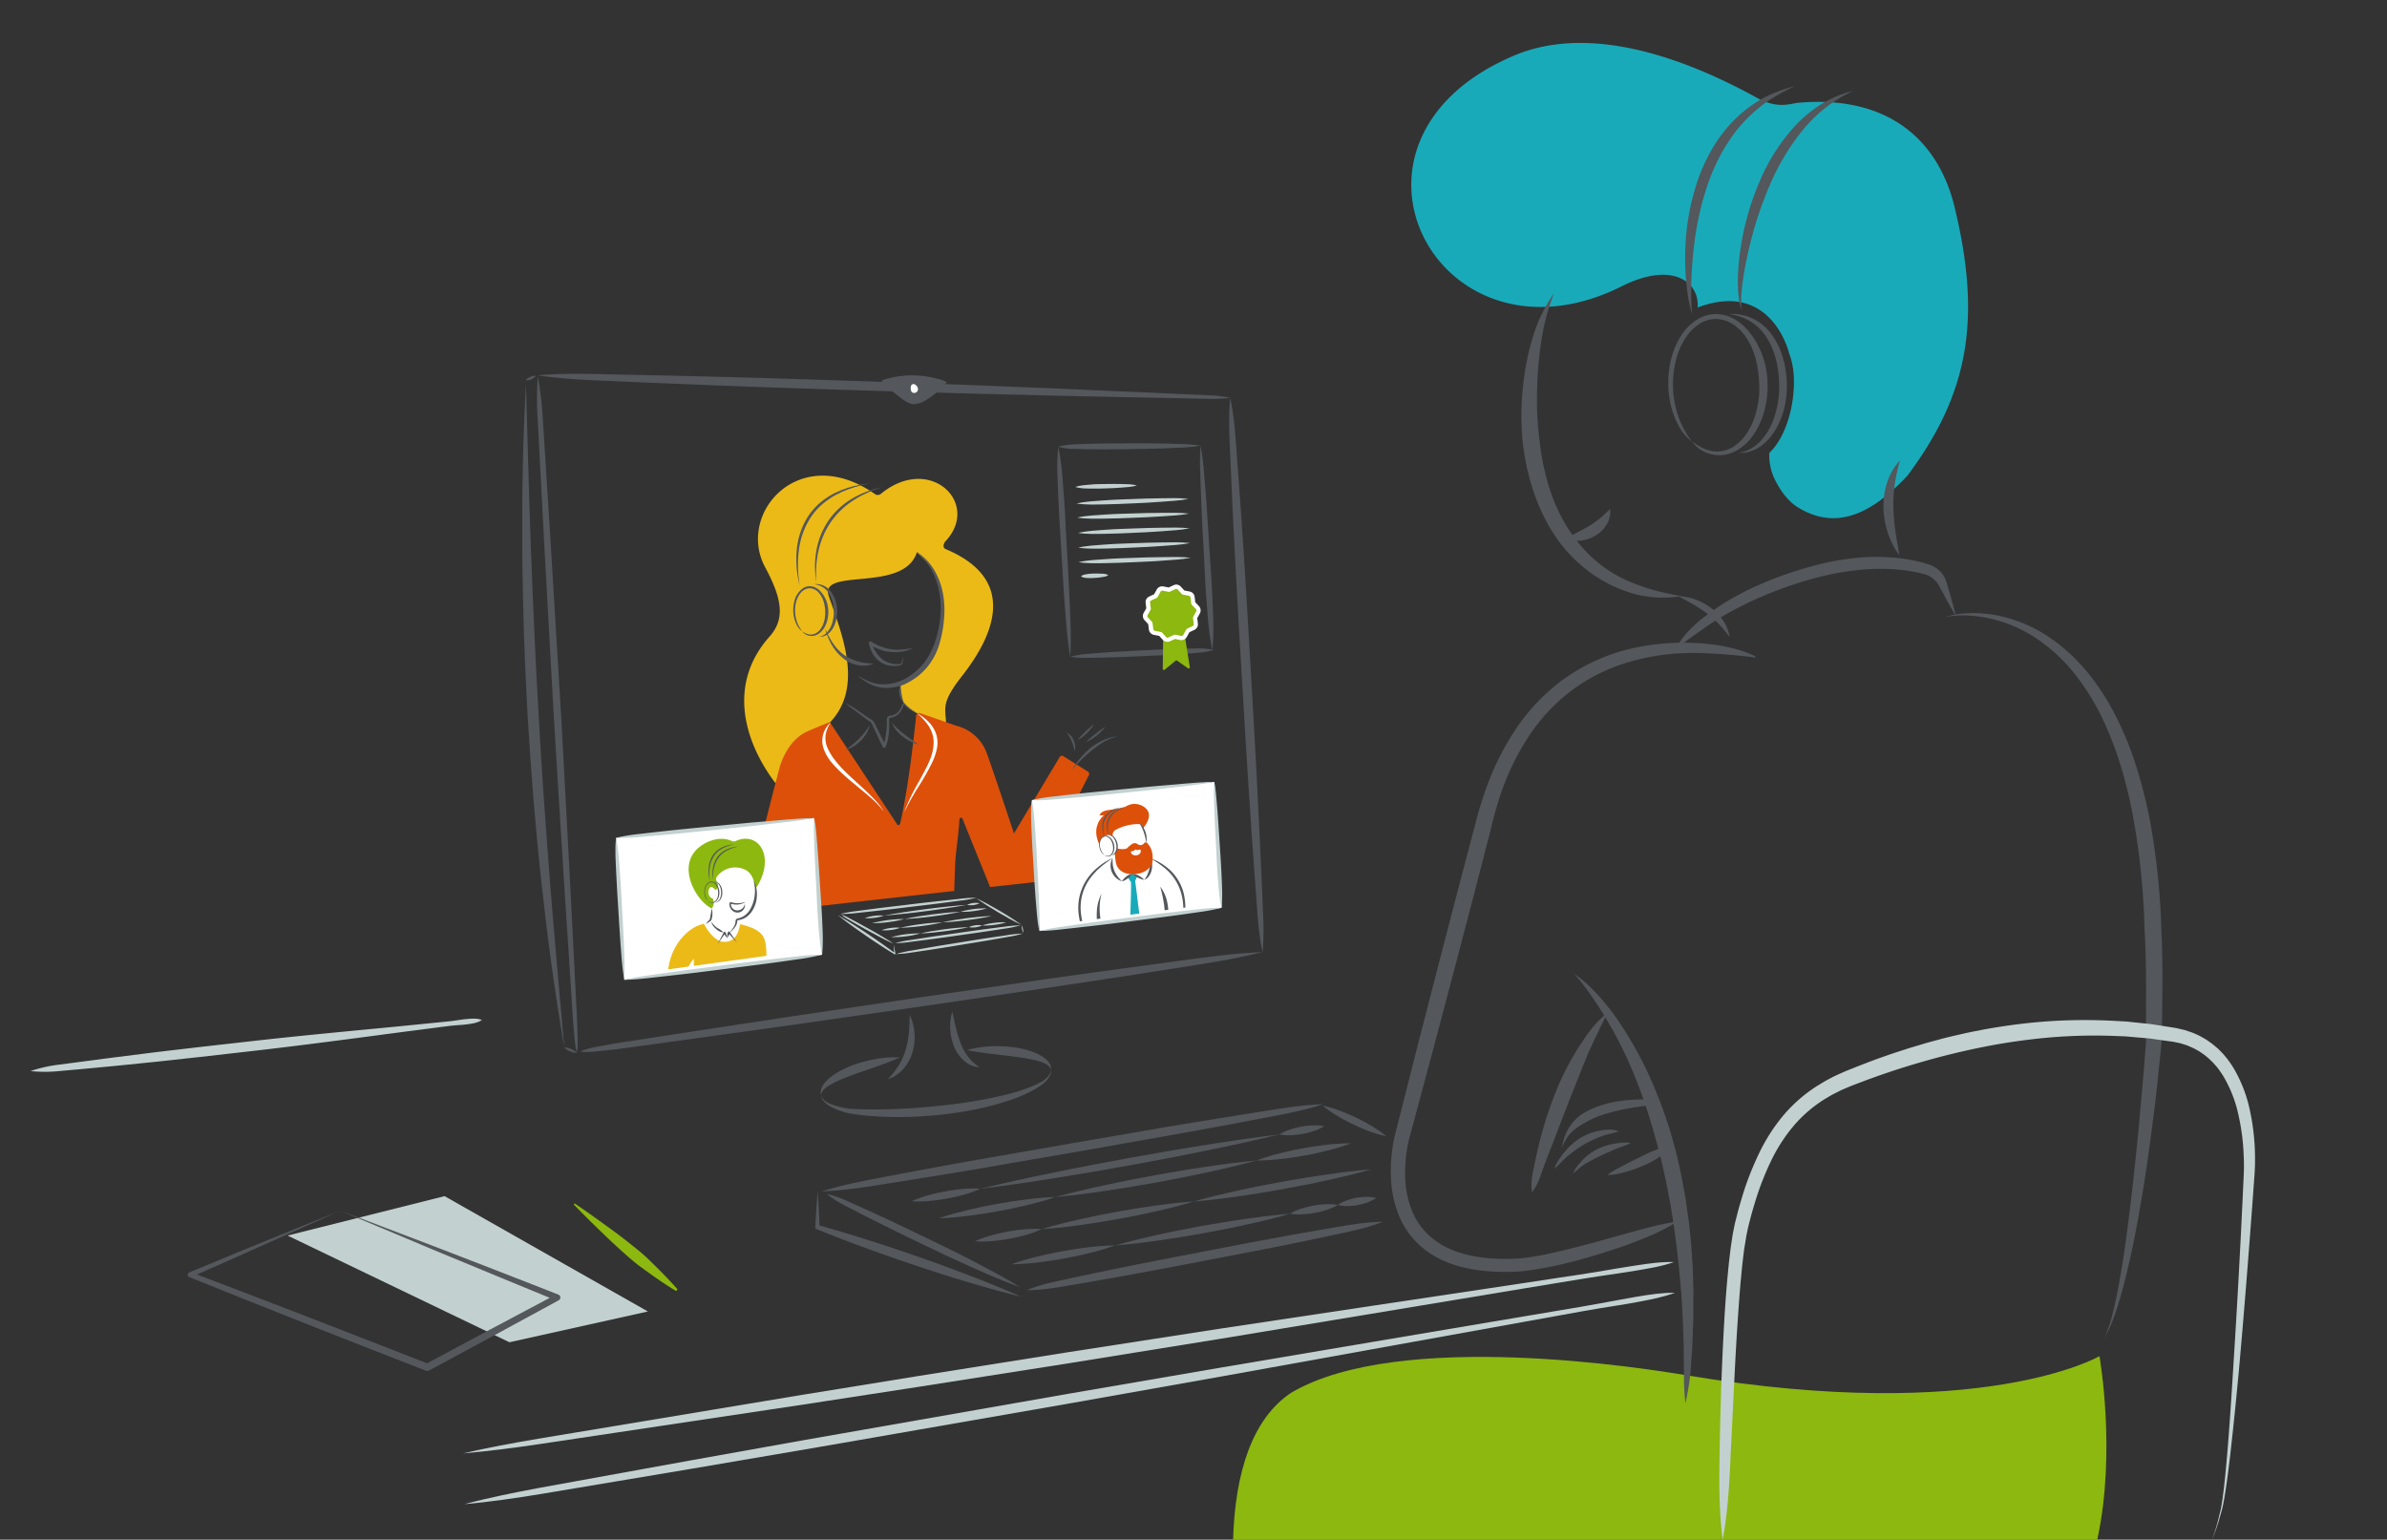 <svg id="b5339452-77fa-42b5-8117-422821b7a98f" data-name="Layer 1" xmlns="http://www.w3.org/2000/svg" xmlns:xlink="http://www.w3.org/1999/xlink" viewBox="0 0 1294.74 835.2"><rect x="0" y="0" width="1294.74" height="835.2" fill="#333333" stroke="none"/><defs><clipPath id="ad8fd363-5fca-4191-9b02-607897c147df"><polygon points="442.7 514.77 343.72 528.42 339.25 451.19 438.69 445.43 442.7 514.77" fill="none"/></clipPath><clipPath id="e1c0fe23-5f4a-4bab-beaf-89608064ce7f"><polygon points="653.41 490.92 578.4 500.71 574.51 433.63 649.84 429.27 653.41 490.92" fill="none"/></clipPath></defs><path d="M1137.58,835.2c10.43-47.52,1.2-99.55,1.2-99.55s-63.52,37.08-223.7,10.4c-21.83-3.64-155.59-25.26-214.65,9.38-21.14,14.07-30.46,43-31.6,79.77Z" fill="#8cb80f"/><path d="M873.31,276.12a14.92,14.92,0,0,1,.08,2.12c0,.36,0,.72,0,1.08s-.15.69-.22,1c-.18.69-.37,1.4-.6,2.09s-.62,1.29-1,1.94a17.42,17.42,0,0,1-6.07,6.14,20.39,20.39,0,0,1-8,2.76,16.06,16.06,0,0,1-8.26-1c2.46-1.45,4.7-2.6,6.86-3.73s4.18-2.23,6.12-3.38a47,47,0,0,0,5.51-3.89c.43-.38.89-.75,1.37-1.12s.85-.84,1.31-1.26c.24-.21.48-.42.72-.65s.42-.47.66-.7C872.26,277.09,872.74,276.61,873.31,276.12Z" fill="#54575b"/><path d="M879.7,155.27c27.77-13.91,42.23-2,41.12,11.53,35.81-13.5,47.47,16.43,49.71,25.11,5.92,15,1.1,42.63-10.81,53.74a29.92,29.92,0,0,0,2.41,13.24c4.23,9.1,9.19,13.88,12.74,16.11,22.46,14.11,42.21,1.66,59.68-16.89,33.26-44.42,40.48-84.87,25.55-146.12-8.18-33.54-33.44-60.63-84.56-56.26-4.3.37-11,3.7-22.78-2.79-47.55-26.17-95-38.29-131.6-22.75C712.11,76.45,780.38,205,879.7,155.27Z" fill="#19aaba" fill-rule="evenodd"/><path d="M911.89,323.37A60.6,60.6,0,0,1,885,321.75a75,75,0,0,1-24.36-12.65,79.88,79.88,0,0,1-18.52-20.49,97,97,0,0,1-6.49-12.2c-.49-1-.93-2.1-1.35-3.17s-.87-2.13-1.27-3.2c-.74-2.17-1.57-4.32-2.18-6.52l-1-3.29-.85-3.32c-.6-2.21-1-4.46-1.46-6.69s-.79-4.49-1.12-6.74-.58-4.51-.73-6.77-.37-4.49-.38-6.83l-.07-3.48c0-1.2,0-2.17,0-3.33.14-4.51.4-9,.88-13.49s1.12-8.94,2-13.36a120.72,120.72,0,0,1,3.27-13.11A80.87,80.87,0,0,1,843,159a117.84,117.84,0,0,0-6.85,25.28,198.85,198.85,0,0,0-2.38,25.87c-.12,4.33-.17,8.65,0,13,0,1.05,0,2.28.12,3.28l.24,3.14c.11,2.07.38,4.25.57,6.38s.51,4.25.76,6.38.61,4.23,1,6.33.75,4.2,1.28,6.26l.72,3.11.85,3.07c4.57,16.32,13.06,31.58,25.79,42.66a68,68,0,0,0,10.23,7.41,77.3,77.3,0,0,0,11.46,5.48,110.61,110.61,0,0,0,12.23,4C903.18,321.67,907.47,322.54,911.89,323.37Z" fill="#54575b"/><path d="M1030.26,301.24a41.89,41.89,0,0,1-6.26-12.16,46.78,46.78,0,0,1-2.38-13.63,40.84,40.84,0,0,1,2-13.79,32.13,32.13,0,0,1,6.94-11.88,104.61,104.61,0,0,0-2.81,12.87,75.89,75.89,0,0,0-.75,12.68,106.84,106.84,0,0,0,1.1,12.78C1028.7,292.41,1029.54,296.72,1030.26,301.24Z" fill="#54575b"/><path d="M910.49,323.44a28.9,28.9,0,0,1,9.26,1.81,32.06,32.06,0,0,1,8.39,4.54,28,28,0,0,1,6.61,7,22.27,22.27,0,0,1,3.46,8.83,73.3,73.3,0,0,0-5.76-7,53,53,0,0,0-6.54-5.82,72.13,72.13,0,0,0-7.4-4.87C915.93,326.36,913.24,325,910.49,323.44Z" fill="#54575b"/><path d="M917.91,170.55a55.76,55.76,0,0,1-2.17-9c-.54-3.06-.86-6.15-1.18-9.24a143.11,143.11,0,0,1-.36-18.64,127.48,127.48,0,0,1,7-36.81,97.94,97.94,0,0,1,8.09-17.11A74.11,74.11,0,0,1,941,64.78,71.62,71.62,0,0,1,956,53.41a72.88,72.88,0,0,1,17.42-6.6,103.36,103.36,0,0,0-15.88,9,82.37,82.37,0,0,0-13.25,12.09c-.95,1.15-2,2.24-2.86,3.43L938.78,75l-2.44,3.73a20.51,20.51,0,0,0-1.16,1.9l-1.11,1.94a110.1,110.1,0,0,0-7.38,16.29,160.55,160.55,0,0,0-7.91,35.2c-.71,6-1.15,12.09-1.36,18.19-.1,3.05-.13,6.11-.07,9.16A83.33,83.33,0,0,0,917.91,170.55Z" fill="#54575b"/><path d="M944.84,168.25c-1.31-2.71-1.64-5.79-1.94-8.76a87.44,87.44,0,0,1-.24-9,131.37,131.37,0,0,1,1.79-17.92A146,146,0,0,1,954.64,98a104,104,0,0,1,19.69-30.42c8.37-8.81,19.15-15.57,30.8-18.23a76.84,76.84,0,0,0-27.36,21.31A125,125,0,0,0,960,100.32a199.42,199.42,0,0,0-11,33.16c-1.39,5.69-2.55,11.44-3.44,17.24-.43,2.9-.8,5.82-1,8.75-.07.74-.1,1.47-.12,2.2s0,1.47,0,2.2V165c0,.36.06.72.09,1.09A15,15,0,0,0,944.84,168.25Z" fill="#54575b"/><path d="M950.42,356l1.14.13.28,0H952c.28-.41-.3.52-.13.53l-.52-.08c-.74-.12-1.49-.2-2.23-.3-1.49-.19-3-.33-4.47-.5l-4.45-.43-4.45-.37c-5.92-.41-11.81-.81-17.71-.79a121.19,121.19,0,0,0-34.69,5,96.3,96.3,0,0,0-31,15.46A100,100,0,0,0,828.83,400a137.75,137.75,0,0,0-15.08,31.5c-1.88,5.56-3.44,11.2-4.8,17l-4.48,17.48q-9,34.95-18.25,69.83L777,570.64l-9.35,34.86-2.34,8.71-.58,2.18-.28,1-.25,1c-.33,1.37-.62,2.77-.86,4.18a76.56,76.56,0,0,0-1.09,17.08,52.65,52.65,0,0,0,3.35,16.41,37.63,37.63,0,0,0,9,13.61,42.28,42.28,0,0,0,14,8.71,56.9,56.9,0,0,0,8.12,2.47,72.66,72.66,0,0,0,8.49,1.43,109.92,109.92,0,0,0,17.41.44c1.46,0,2.85-.23,4.27-.37s2.9-.37,4.35-.62c2.89-.46,5.79-1,8.69-1.64s5.78-1.28,8.67-2,5.78-1.4,8.66-2.15q8.65-2.26,17.28-4.73c2.87-.84,5.77-1.58,8.65-2.41l8.68-2.34,4.37-1.13c1.47-.34,2.93-.71,4.41-1,2.95-.66,5.92-1.24,9-1.64a74,74,0,0,1-8,4.53c-1.35.69-2.73,1.32-4.1,2s-2.76,1.23-4.16,1.8c-2.8,1.14-5.6,2.28-8.43,3.36s-5.66,2.1-8.54,3q-8.6,2.88-17.35,5.35c-2.92.81-5.85,1.6-8.8,2.33s-5.93,1.38-8.92,2-6,1.17-9,1.62c-1.52.25-3,.43-4.58.65s-3.16.4-4.71.43a115.75,115.75,0,0,1-18.61-.43,80.22,80.22,0,0,1-9.29-1.51,62.29,62.29,0,0,1-9.13-2.7A49.47,49.47,0,0,1,769.46,675a45,45,0,0,1-10.87-16.17,60.59,60.59,0,0,1-4.06-18.73,84.23,84.23,0,0,1,1-18.85c.25-1.56.55-3.1.91-4.67l.28-1.18.3-1.15.55-2.19,2.21-8.73,8.87-35,9-34.92q9-34.9,18.17-69.76l4.6-17.43c1.5-5.9,3.3-11.82,5.35-17.62a146.09,146.09,0,0,1,16.46-33.16,108.18,108.18,0,0,1,25.73-26.9,103.36,103.36,0,0,1,33.57-15.92,125.74,125.74,0,0,1,36.63-3.88c3.07.12,6.13.28,9.16.65,1.52.18,3,.38,4.55.6s3,.54,4.51.85,3,.69,4.46,1.07,2.94.83,4.39,1.32,2.88,1,4.3,1.6c.71.3,1.4.63,2.1,1a5.94,5.94,0,0,1,.54.29c.33.09-.48,1-.25.57l-.15-.06-.26-.13Z" fill="#54575b"/><path d="M1054.68,334.79c9.12-2.84,19-2.74,28.49-1A77.63,77.63,0,0,1,1110,344.65a96.36,96.36,0,0,1,21.74,19.4,129.86,129.86,0,0,1,15.89,24.4c2.2,4.32,4.21,8.74,6.06,13.22s3.43,9.05,4.92,13.64a267,267,0,0,1,7.21,28,386.84,386.84,0,0,1,6.4,57.16c.09,2.37.14,4.75.27,7.11s.18,4.8.24,7.19c.12,4.79.16,9.56.18,14.33,0,9.54-.06,19-.3,28.56l-.21,7.23v.7l0,.35-.09.89-.17,1.78-.34,3.56-1.48,14.2c-.52,4.72-1,9.45-1.61,14.17l-1.81,14.16c-1.27,9.43-2.55,18.85-4.07,28.25s-3.13,18.78-5,28.13-3.9,18.65-6.39,27.86c-1.25,4.6-2.6,9.18-4.15,13.69a78.11,78.11,0,0,1-5.73,13.08,83.54,83.54,0,0,0,4.42-13.47c1.17-4.59,2.16-9.21,3-13.86q2.61-13.95,4.46-28t3.47-28.19c1-9.41,2.06-18.83,2.94-28.26l2.55-28.3,1.15-14.15.27-3.54.13-1.76.06-.88s0-.11,0-.07v-.66l0-7c0-9.47.13-18.94,0-28.39,0-4.72-.12-9.44-.27-14.13-.08-2.36-.17-4.67-.29-7s-.22-4.74-.32-7.11a392.94,392.94,0,0,0-5.76-56,260.08,260.08,0,0,0-6.38-27.27,195,195,0,0,0-9.75-26.12,131.13,131.13,0,0,0-14.19-23.81,92.4,92.4,0,0,0-19.62-19.42,76.32,76.32,0,0,0-24.94-12.06,69.25,69.25,0,0,0-13.83-2.3A53,53,0,0,0,1054.68,334.79Z" fill="#54575b"/><path d="M909.18,351.76a27.6,27.6,0,0,1,3-5,50.43,50.43,0,0,1,3.67-4.43,70.47,70.47,0,0,1,8.55-7.65,130.91,130.91,0,0,1,19.25-12.35c3.37-1.8,6.79-3.49,10.29-5s7-3,10.58-4.3a209.92,209.92,0,0,1,21.79-6.8,142,142,0,0,1,22.66-3.78A109.43,109.43,0,0,1,1032,303a87.34,87.34,0,0,1,11.4,2.35c.94.26,1.87.57,2.81.85a16.33,16.33,0,0,1,3.11,1.39,14.36,14.36,0,0,1,4.87,4.62,14,14,0,0,1,1.46,3l.25.77.2.68.39,1.35,1.55,5.44q1.56,5.43,2.92,10.94c-1.91-3.26-3.77-6.55-5.55-9.87l-2.69-5-.67-1.25-.33-.62-.3-.52a13.7,13.7,0,0,0-1.4-1.84,13.41,13.41,0,0,0-3.49-2.77,10.23,10.23,0,0,0-2-.84c-.87-.23-1.73-.49-2.6-.7a81.06,81.06,0,0,0-10.66-1.85,113.09,113.09,0,0,0-21.77-.08,151.36,151.36,0,0,0-21.62,3.66,211.9,211.9,0,0,0-41.44,15.11,177.36,177.36,0,0,0-19.16,10.9C921.2,342.93,915.28,347.15,909.18,351.76Z" fill="#54575b"/><path d="M831,646.73a26,26,0,0,1-.17-6.92A66.64,66.64,0,0,1,832,633.2c.44-2.19.89-4.38,1.38-6.56s1-4.36,1.52-6.53A207.63,207.63,0,0,1,843,594.53a143.2,143.2,0,0,1,11.88-24.2c1.12-2,2.43-3.81,3.67-5.69l1.88-2.82c.63-.93,1.37-1.8,2-2.71a63.41,63.41,0,0,1,4.4-5.16c1.63-1.6,3.28-3.16,5-4.58-.88,2.13-1.88,4.13-2.88,6.09-.56.95-1,2-1.44,3s-.93,2-1.43,3c-1,1.92-1.9,3.94-2.81,5.92s-1.85,3.95-2.63,6l-2.5,6c-.76,2-1.57,4.08-2.38,6.1-.42,1-.84,2-1.21,3l-1.2,3.05c-.8,2-1.67,4-2.42,6.09-3.22,8.13-6.26,16.36-9.45,24.56-.82,2-1.58,4.11-2.38,6.17s-1.59,4.12-2.35,6.19C835.38,638.74,833.92,642.89,831,646.73Z" fill="#54575b"/><path d="M853.84,528.19a73.41,73.41,0,0,1,11.76,10.32,128.68,128.68,0,0,1,10,12.1,199,199,0,0,1,16.14,27A243.21,243.21,0,0,1,911.81,637c.59,2.56,1,5.14,1.47,7.71s1,5.14,1.33,7.72c.71,5.18,1.54,10.34,2,15.54.26,2.6.56,5.19.77,7.79l.52,7.8.25,3.9c.07,1.3.09,2.6.13,3.9l.21,7.81c.11,2.6,0,5.2,0,7.8l0,7.8-.57,15.56c-.36,5.18-.63,10.36-1.12,15.52a144.2,144.2,0,0,1-2.62,15.39,140.27,140.27,0,0,1-.78-15.54c-.11-5.16-.11-10.3-.13-15.45l-.52-15.4c-.35-5.13-.54-10.26-1-15.37l-.68-7.65-.34-3.83-.42-3.81-.85-7.63c-.3-2.54-.69-5.07-1-7.6-1.35-10.13-3.13-20.18-5.25-30.14l-1.64-7.47-1.86-7.4c-.57-2.48-1.32-4.91-2-7.37l-1-3.67c-.34-1.23-.74-2.43-1.11-3.65a283.43,283.43,0,0,0-10.25-28.72,216.6,216.6,0,0,0-13.75-27.25c-2.62-4.37-5.35-8.69-8.29-12.88A127.91,127.91,0,0,0,853.84,528.19Z" fill="#54575b"/><path d="M908,684.59c-6.64,2.36-13.49,3.43-20.32,4.6s-13.69,2.09-20.54,3.12-13.68,2.18-20.52,3.31L826.09,699l-82,13.61-82,13.59L580,739.45l-82.12,12.89-41.08,6.32-20.54,3.16-20.56,3.08L333.5,777.22l-41.1,6.15c-6.86,1-13.72,2-20.6,2.82s-13.77,1.61-20.69,2.2q10.15-2.34,20.36-4.28c6.81-1.31,13.63-2.51,20.46-3.67l41-6.82,82-13.64,20.5-3.4L456,753.25l41-6.66,82.09-13.05,82.15-12.72,82.2-12.36,82.21-12.33L846.18,693c6.85-1,13.7-2,20.54-3.17s13.66-2.34,20.5-3.37S900.92,684.39,908,684.59Z" fill="#c2d1d0"/><path d="M908.47,701.27c-6.61,2.47-13.45,3.7-20.27,5s-13.69,2.29-20.54,3.42-13.68,2.39-20.51,3.63l-20.5,3.7-82,14.81-82,14.8-82,14.56-82.07,14.29-41,7.14L437,786.17l-20.53,3.5-41.06,7-41.08,6.89-41.09,6.88c-6.85,1.11-13.71,2.19-20.6,3.12s-13.78,1.78-20.72,2.36c6.73-1.81,13.5-3.35,20.3-4.8s13.61-2.77,20.43-4.05l41-7.45,41-7.44,41-7.34,20.51-3.67,20.51-3.59,41-7.19L579.76,756l82.1-14.1L744,728l82.15-13.85,20.54-3.46c6.84-1.15,13.69-2.29,20.52-3.54s13.64-2.59,20.49-3.74S901.41,701.18,908.47,701.27Z" fill="#c2d1d0"/><path d="M261.41,553.28c-2.4,1.59-5,1.91-7.49,2.28s-5.11.48-7.67.7-5.1.6-7.65.91l-7.64,1q-15.27,1.94-30.55,4c-20.36,2.67-40.73,5.33-61.13,7.67l-30.6,3.49c-10.21,1.09-20.41,2.29-30.63,3.29l-15.32,1.55-15.34,1.46L32.05,581a77.07,77.07,0,0,1-15.49,0,77.28,77.28,0,0,1,15.11-3.44l15.27-2,15.27-2,15.29-1.92c10.18-1.32,20.39-2.43,30.58-3.66l30.61-3.45c20.41-2.29,40.85-4.26,61.29-6.22q15.35-1.44,30.67-3l7.66-.76c2.55-.26,5.11-.47,7.66-.82s5.07-.81,7.63-1S258.71,552.28,261.41,553.28Z" fill="#c2d1d0"/><path d="M1199.65,835.57a97.14,97.14,0,0,0,3.53-11.13l.68-2.85.71-2.83.53-2.86.43-2.88c1.07-7.71,1.77-15.48,2.45-23.24,1.31-15.54,2.34-31.1,3.29-46.67q3-46.7,5.19-93.44L1217,638a111.11,111.11,0,0,0,0-11.4,119.57,119.57,0,0,0-3-22.55,69.35,69.35,0,0,0-8.25-20.63,54,54,0,0,0-3.13-4.46l-1.76-2c-.57-.7-1.26-1.27-1.88-1.91-.33-.31-.63-.64-1-.93l-1-.85a21.85,21.85,0,0,0-2.1-1.63l-2.2-1.49-2.33-1.27a23,23,0,0,0-2.42-1.1,18.12,18.12,0,0,0-2.48-1l-2.54-.81-2.63-.56-1.32-.28-1.42-.2-2.86-.39-5.71-.8-2.85-.4c-1-.11-1.91-.17-2.87-.26l-5.74-.5c-1.92-.15-3.82-.39-5.74-.45l-5.76-.22a286.47,286.47,0,0,0-46,2.11q-11.46,1.39-22.79,3.61t-22.53,5.07a426.73,426.73,0,0,0-44.14,13.89l-5.42,2.06c-1.79.69-3.46,1.44-5.2,2.16s-3.35,1.63-5,2.43-3.22,1.84-4.83,2.75a72.15,72.15,0,0,0-16.85,14.31A89.48,89.48,0,0,0,961,629a156.49,156.49,0,0,0-8.46,21.17c-1.1,3.67-2.25,7.32-3.18,11.06-.46,1.85-1,3.73-1.37,5.55s-.81,3.62-1.06,5.54L946,678l-.69,5.74c-.47,3.83-.77,7.7-1.17,11.55-1.3,15.46-2.27,31-3.08,46.55l-2.31,46.7c-.66,15.58-1.45,31.16-4.35,46.69-2-15.66-2-31.27-1.66-46.88.12-7.81.27-15.61.49-23.42l.34-11.71.46-11.71c.68-15.61,1.45-31.23,2.82-46.86.4-3.91.7-7.82,1.18-11.74l.7-5.87.88-5.91c.25-2,.75-4,1.12-6s.93-3.87,1.4-5.81c.93-3.84,2.11-7.64,3.23-11.44a164.31,164.31,0,0,1,8.8-22.29,96.72,96.72,0,0,1,13.09-20.46A80.38,80.38,0,0,1,985.73,589c1.76-1,3.48-2.17,5.28-3.13s3.6-1.93,5.45-2.77,3.73-1.68,5.56-2.43l5.48-2.19q5.5-2.16,11-4.19c3.72-1.28,7.42-2.65,11.18-3.83l5.63-1.83,5.67-1.7c1.89-.55,3.77-1.15,5.68-1.66l5.72-1.54c3.8-1.07,7.67-1.88,11.51-2.79l2.89-.66,2.9-.59,5.82-1.14c7.78-1.43,15.6-2.61,23.47-3.48a294.48,294.48,0,0,1,47.42-1.33l5.92.33c2,.09,4,.38,5.92.56l5.9.62c1,.11,2,.19,3,.33l2.94.46,5.86.92,2.94.47,1.46.23,1.54.35,3.08.72,3,1a22.73,22.73,0,0,1,3,1.19,27.19,27.19,0,0,1,2.88,1.38l2.78,1.58,2.61,1.83a30.25,30.25,0,0,1,2.49,2l1.2,1c.39.35.75.74,1.13,1.11.72.77,1.52,1.48,2.18,2.3l2,2.42a57.36,57.36,0,0,1,3.5,5.18,75.74,75.74,0,0,1,8.69,22.78,122.25,122.25,0,0,1,2.72,23.83,117.42,117.42,0,0,1-.34,12l-.84,11.64c-2.31,31.13-4.74,62.25-7.54,93.34-1.45,15.54-3,31.08-4.78,46.59-.94,7.76-1.87,15.51-3.2,23.22l-.54,2.88-.65,2.88-.82,2.81-.79,2.82A97,97,0,0,1,1199.65,835.57Z" fill="#c2d1d0"/><path d="M311.9,652.94c5,3.37,9.89,6.86,14.77,10.38s9.73,7,14.41,10.79c2.36,1.85,4.71,3.71,7,5.65s4.41,4.08,6.56,6.17c4.29,4.21,8.5,8.52,12.52,13.05a.7.7,0,0,1-.06,1,.68.68,0,0,1-.82.07c-5.17-3.17-10.13-6.57-15-10.08-2.43-1.76-4.88-3.5-7.2-5.4s-4.55-3.9-6.78-5.9c-4.5-4-8.8-8.17-13.12-12.34s-8.58-8.42-12.76-12.76a.4.4,0,0,1,0-.56A.41.41,0,0,1,311.9,652.94Z" fill="#8cb80f"/><path d="M684.79,516.44c-15.18,3.87-30.6,6.17-46,8.58s-30.79,4.85-46.2,7.17-30.82,4.62-46.23,6.89l-46.25,6.8-46.27,6.64c-15.43,2.21-30.85,4.44-46.29,6.55l-46.3,6.41-23.16,3.18c-3.86.5-7.73,1-11.61,1.36s-7.73,1-11.76.36c3.68-1.75,7.54-2.27,11.37-3s7.67-1.39,11.52-2l23.1-3.56,46.21-7.07c15.4-2.39,30.81-4.66,46.23-6.94l46.24-6.85,46.27-6.68c15.42-2.23,30.84-4.49,46.27-6.6s30.88-4.25,46.32-6.31S669.13,517.07,684.79,516.44Z" fill="#54575b"/><path d="M312.93,571.07a6.37,6.37,0,0,1-1.92-.18,11.85,11.85,0,0,1-1.78-.55,11.7,11.7,0,0,1-1.65-.85,6.87,6.87,0,0,1-1.49-1.23,6.37,6.37,0,0,1,1.92.18,11.85,11.85,0,0,1,1.78.55,10.79,10.79,0,0,1,1.65.86A6.54,6.54,0,0,1,312.93,571.07Z" fill="#54575b"/><path d="M667.27,215.77c2.66,12.41,3.08,25,4.07,37.47L672.71,272,674,290.8c1.68,25,3.11,50.1,4.57,75.16s2.86,50.11,4.08,75.18q.93,18.81,1.74,37.62l.81,18.8c.11,3.14.2,6.28.14,9.42s-.16,6.3-.51,9.46a93.8,93.8,0,0,1-1.61-9.33c-.42-3.12-.7-6.25-1-9.38L680.85,479q-1.41-18.78-2.64-37.56c-1.7-25-3.19-50.1-4.68-75.15s-2.95-50.11-4.2-75.18l-.93-18.8-.82-18.81C667.11,240.92,666.07,228.41,667.27,215.77Z" fill="#54575b"/><path d="M291.67,203.59c15.71-1.42,31.35-.61,47-.37l23.48.49,23.49.58c31.3.77,62.6,1.83,93.9,2.89l46.94,1.69,46.94,1.89,46.93,2.09,23.47,1.05,11.73.52a69.47,69.47,0,0,1,11.71,1.35,70.5,70.5,0,0,1-11.77.58l-11.74-.24-23.49-.47-47-1-47-1.15-47-1.35c-31.3-1-62.6-1.94-93.9-3.2L362,208l-23.46-1C322.92,206.23,307.26,206,291.67,203.59Z" fill="#54575b"/><path d="M291.71,204.25a178.45,178.45,0,0,1,2.72,22.85L295.87,250l2.9,45.84,5.55,91.69,2.5,45.86,2.43,45.86,2.33,45.87,1.17,22.94c.19,3.82.36,7.65.46,11.48s.38,7.64-.28,11.51c-1.09-3.77-1.23-7.59-1.6-11.41s-.61-7.63-.86-11.45L309,525.3l-3-45.84-2.87-45.84-2.8-45.84-5.08-91.72-2.4-45.87-1.21-22.93A176.71,176.71,0,0,1,291.71,204.25Z" fill="#54575b"/><path d="M285.14,206.28a4.67,4.67,0,0,1,1.16-1.11,7.22,7.22,0,0,1,1.32-.75,7,7,0,0,1,1.45-.45,4.69,4.69,0,0,1,1.6-.07,4.67,4.67,0,0,1-1.16,1.11,6.63,6.63,0,0,1-1.32.74,7,7,0,0,1-1.45.45A4.68,4.68,0,0,1,285.14,206.28Z" fill="#54575b"/><path d="M306.09,568.26c-5.14-29.66-9.15-59.5-12.4-89.42-.79-7.49-1.6-15-2.3-22.46l-2-22.49c-.61-7.5-1.16-15-1.7-22.51l-1.47-22.53-1.13-22.56c-.3-7.52-.67-15-.91-22.56l-.58-22.57c-.14-7.52-.26-15-.31-22.57-.21-30.1.32-60.2,2-90.25.84,30.08,1.61,60.12,2.7,90.15l.47,11.26.41,11.25,1,22.51,1.08,22.5,1.26,22.49L293.52,411l1.5,22.47,1.6,22.47,1.71,22.47C300.7,508.35,303.41,538.28,306.09,568.26Z" fill="#54575b"/><path d="M497.35,299.57c-7.19,22.3-52.58,8-47.88,23.53C458,347.83,472.8,382.67,437.73,401c-8.67,15.8-17.17,23.75-17.17,23.75-17.79-23.62-25.49-54.42-3.16-79.42,8.46-9.47,6.91-20.31-2.19-37.28-16.22-29.35,18.48-69,59.74-39.8a2.69,2.69,0,0,0,2.78-.32c26.61-21.89,54.38,5,35.18,25.6-1,1.05-2,3.5.16,4.38,40.5,17.08,24.62,48.48,8.82,68.69-10.89,13.93-9.34,16.69-8.74,25.14-6.44,1.57-12.1-2.92-15.54-4.75-3-1.58-6.54-3.09-8.47-7.93-1.35-3.25-.6-8.42-.6-8.42,24.22-10.89,27.1-48,16.27-63.16A83.22,83.22,0,0,0,497.35,299.57Z" fill="#ebba17"/><path d="M485.54,511.6a59.69,59.69,0,0,1,8.43-1.71l8.48-1.32c5.65-.88,11.32-1.64,17-2.47s11.33-1.62,17-2.37l8.52-1.08a66.15,66.15,0,0,1,8.57-.68,64.5,64.5,0,0,1-8.42,1.73L536.62,505c-5.65.87-11.32,1.63-17,2.45s-11.33,1.62-17,2.34l-8.51,1.09A61.27,61.27,0,0,1,485.54,511.6Z" fill="#c2d1d0"/><path d="M524.53,490.83a10.88,10.88,0,0,1,6.8-.88,9.61,9.61,0,0,1-3.32,1A9.74,9.74,0,0,1,524.53,490.83Z" fill="#c2d1d0"/><path d="M479.4,496.65c1.86-.36,3.73-.66,5.6-1l5.63-.89c3.74-.58,7.5-1.08,11.26-1.58s7.53-.94,11.3-1.33l5.67-.57c1.89-.15,3.78-.34,5.67-.46-1.86.37-3.73.66-5.6,1l-5.63.88c-3.74.58-7.5,1.08-11.26,1.58s-7.53.94-11.31,1.33l-5.66.57C483.18,496.34,481.29,496.53,479.4,496.65Z" fill="#c2d1d0"/><path d="M469.05,498a24.81,24.81,0,0,1,10.35-1.34,21.9,21.9,0,0,1-5.1,1.22A22.44,22.44,0,0,1,469.05,498Z" fill="#c2d1d0"/><path d="M520.93,494.6a46.74,46.74,0,0,1,14.3-1.85,40.5,40.5,0,0,1-7.08,1.47A42.36,42.36,0,0,1,520.93,494.6Z" fill="#c2d1d0"/><path d="M490.57,498.51c5-1.08,10.05-1.84,15.11-2.51s10.13-1.19,15.25-1.4c-5,1.09-10,1.84-15.11,2.51S495.68,498.29,490.57,498.51Z" fill="#c2d1d0"/><path d="M472.94,500.79a71.44,71.44,0,0,1,17.63-2.28,61.27,61.27,0,0,1-8.74,1.69A64.13,64.13,0,0,1,472.94,500.79Z" fill="#c2d1d0"/><path d="M511.21,500.31c4.41-1,8.87-1.69,13.33-2.28s9-1,13.47-1.18c-4.41,1-8.86,1.69-13.33,2.28S515.73,500.16,511.21,500.31Z" fill="#c2d1d0"/><path d="M488.28,503.27a105.31,105.31,0,0,1,11.39-2,103.35,103.35,0,0,1,11.54-.93,105.74,105.74,0,0,1-11.39,2A108.34,108.34,0,0,1,488.28,503.27Z" fill="#c2d1d0"/><path d="M478.2,504.57a20.71,20.71,0,0,1,5-1.2,20.28,20.28,0,0,1,5.11-.1,23.57,23.57,0,0,1-10.08,1.3Z" fill="#c2d1d0"/><path d="M555,506a5.37,5.37,0,0,1-.4-1,9.13,9.13,0,0,1-.25-1,8.89,8.89,0,0,1-.13-1,5.28,5.28,0,0,1,0-1,4.51,4.51,0,0,1,.4,1,8.71,8.71,0,0,1,.38,2A5.29,5.29,0,0,1,555,506Z" fill="#c2d1d0"/><path d="M532.74,502a34.17,34.17,0,0,1,6.43-1.39,33.4,33.4,0,0,1,6.57-.29,34.34,34.34,0,0,1-6.43,1.39A35.08,35.08,0,0,1,532.74,502Z" fill="#c2d1d0"/><path d="M525.51,502.92a11.17,11.17,0,0,1,3.54-1,10.67,10.67,0,0,1,3.69.09,12.38,12.38,0,0,1-7.23.93Z" fill="#c2d1d0"/><path d="M499.13,506.32c4.34-1,8.72-1.66,13.12-2.25s8.81-1,13.26-1.15c-4.34,1-8.73,1.67-13.12,2.25S503.58,506.19,499.13,506.32Z" fill="#c2d1d0"/><path d="M483.45,508.35a56.14,56.14,0,0,1,15.68-2,49.76,49.76,0,0,1-7.77,1.57A52,52,0,0,1,483.45,508.35Z" fill="#c2d1d0"/><path d="M456.45,496.23a17.3,17.3,0,0,1,3.72,1.59c1.19.62,2.38,1.24,3.56,1.87,2.37,1.27,4.71,2.59,7.06,3.87s4.69,2.62,7,4,4.61,2.76,6.82,4.31c-2.48-1.06-4.89-2.26-7.26-3.52s-4.73-2.53-7.09-3.82-4.69-2.6-7-3.95c-1.17-.66-2.32-1.35-3.47-2A16.79,16.79,0,0,1,456.45,496.23Z" fill="#c2d1d0"/><path d="M529.49,487.23c4.35,2,8.52,4.38,12.66,6.79s8.18,5,12.08,7.76c-4.34-2-8.52-4.39-12.65-6.8S533.4,490,529.49,487.23Z" fill="#c2d1d0"/><path d="M529.55,487a67.05,67.05,0,0,1-9.18,1.6l-9.22,1.22c-6.15.81-12.32,1.5-18.47,2.26s-12.32,1.48-18.49,2.15l-9.25,1a75.76,75.76,0,0,1-9.3.57,75.72,75.72,0,0,1,9.18-1.62l9.22-1.22c6.15-.79,12.32-1.48,18.47-2.23s12.32-1.48,18.49-2.12l9.25-1A68.73,68.73,0,0,1,529.55,487Z" fill="#c2d1d0"/><path d="M554.76,506.42a60.09,60.09,0,0,1-8.52,1.89l-8.58,1.51c-5.72,1-11.47,1.89-17.19,2.84s-11.47,1.87-17.21,2.74l-8.62,1.27a66.43,66.43,0,0,1-8.69.86,68,68,0,0,1,8.52-1.91l8.58-1.51c5.72-1,11.46-1.88,17.19-2.82s11.47-1.86,17.22-2.71l8.62-1.27A61.23,61.23,0,0,1,554.76,506.42Z" fill="#c2d1d0"/><path d="M484.75,512.4c.35,1.63.63,3.27.94,4.9a.32.32,0,0,1-.25.37.29.29,0,0,1-.23,0l0,0q-4-2.45-7.92-5c-2.61-1.71-5.21-3.44-7.77-5.22s-5.13-3.56-7.65-5.39-5-3.72-7.47-5.67c2.72,1.55,5.39,3.17,8,4.83s5.26,3.37,7.85,5.11,5.17,3.5,7.72,5.29,5.08,3.63,7.58,5.5l-.52.32C484.94,515.72,484.8,514.07,484.75,512.4Z" fill="#c2d1d0"/><path d="M590.06,418.54l-13.28-8.37a1.43,1.43,0,0,0-2,.48L550,452.08c-5.35-16.09-12.3-36.86-14.9-43.9a23.48,23.48,0,0,0-16.2-14.44l-19.86-6.92a1.6,1.6,0,0,0-2.11,1.34c-.82,8.16-4.14,39.24-8.66,58.46a1.42,1.42,0,0,1-.17.4c-.26.38-.87,1-1.5.12l-36.21-55c-.38-.57-.72-.23-1.36,0-4.12,1.61-8.37,3.35-11.6,4.86-11.21,5.25-14.69,19.77-14.69,19.77s-14.52,54.94-16.23,68c-.88,6.68,10.52,9.75,10.52,9.75l100.54-11.22.48-13.51c.28-8.06,1.45-12.13,2.39-25.45a.84.84,0,0,1,1.6-.28l15,37.11s24.27-2.62,24.31-2.71l29.27-58A1.44,1.44,0,0,0,590.06,418.54Z" fill="#dc500a"/><path d="M488.47,371.23c.13.89.16,1.73.24,2.56s.17,1.65.29,2.47a29.55,29.55,0,0,0,1.17,4.86,5.89,5.89,0,0,1-1.56-2.14,9.86,9.86,0,0,1-.76-2.55A9.61,9.61,0,0,1,488.47,371.23Z" fill="#54575b"/><path d="M465.68,366.58a35.29,35.29,0,0,0,6,3.13,18.23,18.23,0,0,0,6.35,1.45,24.62,24.62,0,0,0,6.46-.59,25.9,25.9,0,0,0,3.13-.87c.51-.17,1-.37,1.51-.57l.68-.32.71-.39a35.46,35.46,0,0,0,10.1-8.15,28.77,28.77,0,0,0,1.94-2.6c.62-.89,1.17-1.83,1.7-2.78a44,44,0,0,0,2.67-6,63.1,63.1,0,0,0,3-13,47.46,47.46,0,0,0-.23-13.25,40.63,40.63,0,0,0-4-12.63,34.51,34.51,0,0,0-8.36-10.41.09.09,0,1,1,.11-.13,30.64,30.64,0,0,1,9.37,9.91,38.73,38.73,0,0,1,4.72,12.95A49.64,49.64,0,0,1,512,336.2a64.4,64.4,0,0,1-2.59,13.56,35.73,35.73,0,0,1-6.66,12.33,34.53,34.53,0,0,1-11.08,8.6l-.79.4c-.34.15-.58.24-.88.36-.56.21-1.12.4-1.69.57a27.22,27.22,0,0,1-3.44.8,22.65,22.65,0,0,1-7.07.11,19.07,19.07,0,0,1-6.64-2.25,34.56,34.56,0,0,1-5.6-4,.09.09,0,1,1,.11-.13Z" fill="#54575b"/><path d="M497.64,387a26.26,26.26,0,0,1,6.1,4.64,17.16,17.16,0,0,1,4.1,6.72,15.92,15.92,0,0,1,.3,7.93,32.66,32.66,0,0,1-2.53,7.34,133.48,133.48,0,0,1-7.49,13.23A122.84,122.84,0,0,0,490.79,440a.06.06,0,0,1-.08,0,.07.07,0,0,1,0-.08,102.48,102.48,0,0,1,6.44-13.71c1.22-2.21,2.46-4.4,3.64-6.62s2.34-4.43,3.31-6.71c1.94-4.54,3-9.48,1.84-14.05a18,18,0,0,0-3.21-6.38,42.13,42.13,0,0,0-5.12-5.43.05.05,0,0,1,0-.08A.06.06,0,0,1,497.64,387Z" fill="#fff"/><path d="M450.45,392.16a16.39,16.39,0,0,0-2.67,6.88A13.4,13.4,0,0,0,449,406a30.21,30.21,0,0,0,3.81,6.22,54.89,54.89,0,0,0,4.95,5.64c1.78,1.8,3.63,3.53,5.51,5.24l5.63,5.17c1.86,1.76,3.7,3.54,5.46,5.41a36.31,36.31,0,0,1,4.72,6,.06.06,0,0,1,0,.08.06.06,0,0,1-.08,0c-3.05-4.09-7-7.35-10.89-10.6l-5.89-4.87c-1.95-1.65-3.89-3.33-5.77-5.09a63.51,63.51,0,0,1-5.38-5.61,23.68,23.68,0,0,1-4.08-6.81,13.07,13.07,0,0,1,3.45-14.72.06.06,0,0,1,.08,0S450.47,392.14,450.45,392.16Z" fill="#fff"/><path d="M495.35,351.43a17.91,17.91,0,0,1-5.85,2,24.57,24.57,0,0,1-6.24.23,22.38,22.38,0,0,1-6.13-1.36,25.08,25.08,0,0,1-5.59-2.88h0l1.23-.82a17.18,17.18,0,0,0,2.34,5.07,17.57,17.57,0,0,0,3.67,4.06,13.26,13.26,0,0,0,5,2.21l1.4.22c.47.08,1,0,1.43.07l.72,0a3.36,3.36,0,0,0,.65,0,1.73,1.73,0,0,0,1-.71h0l0,.07,1.17-3.52-.65,3.65,0,0v0h0a2.29,2.29,0,0,1-1.2,1.19,2.8,2.8,0,0,1-.82.16l-.76.09a8.58,8.58,0,0,1-1.52.12l-1.55-.06a13,13,0,0,1-10.24-6.57c-.26-.45-.48-.93-.71-1.39s-.42-.95-.59-1.44a18,18,0,0,1-.87-3,.81.81,0,0,1,.63-.94.77.77,0,0,1,.56.1l.05,0h0c.86.48,1.67,1.06,2.56,1.49a23.3,23.3,0,0,0,2.69,1.22,24.44,24.44,0,0,0,5.72,1.48,24.75,24.75,0,0,0,6,.11A36.4,36.4,0,0,0,495.35,351.43Z" fill="#54575b"/><path d="M458.33,406.89a36.67,36.67,0,0,0,3.93-2.87c1.23-1,2.45-2.08,3.57-3.21a39.63,39.63,0,0,0,3.19-3.55,27,27,0,0,0,2.65-4.06,12.09,12.09,0,0,1-1.72,4.69,20.07,20.07,0,0,1-3.11,3.94,23,23,0,0,1-3.93,3.1A14,14,0,0,1,458.33,406.89Z" fill="#54575b"/><path d="M497.61,387a20.27,20.27,0,0,1-4.13-2.15c-.65-.44-1.28-.89-1.89-1.39-.3-.26-.59-.52-.88-.81a4.76,4.76,0,0,1-.41-.47.08.08,0,0,0-.1,0l-.05,0,0,.11c-.05.19-.1.38-.16.57a11.68,11.68,0,0,1-.4,1.13,11,11,0,0,1-1.17,2.12,7.89,7.89,0,0,1-3.92,2.91,8.23,8.23,0,0,1-1.21.3l-.3,0-.16.05a.62.62,0,0,0-.28.17.73.73,0,0,0-.25.56l0,1.14c.05,1.56,0,3.12-.06,4.69a35.33,35.33,0,0,1-.55,4.68,20.2,20.2,0,0,1-1.39,4.65h0a.81.81,0,0,1-1.07.36.83.83,0,0,1-.36-.36l0,0c-1.23-2.41-2.35-4.88-3.49-7.34l-1.71-3.68-.43-.92a8,8,0,0,0-.41-.83,5.31,5.31,0,0,0-1.26-1.24c-2.25-1.49-4.39-3.22-6.54-4.84s-4.39-3.15-6.41-5a45.64,45.64,0,0,1,7,4.23c2.26,1.54,4.41,3.12,6.74,4.52a6.11,6.11,0,0,1,1.66,1.56,4.18,4.18,0,0,1,.31.52l.22.45.46.91,1.81,3.64c1.21,2.43,2.44,4.84,3.56,7.31l-1.45,0h0a19.55,19.55,0,0,0,1.3-4.19,37.31,37.31,0,0,0,.63-4.49c.13-1.51.2-3,.19-4.56v-1.18a2,2,0,0,1,.71-1.48,2.17,2.17,0,0,1,.71-.4,1.89,1.89,0,0,1,.4-.08l.27,0a7.53,7.53,0,0,0,1.05-.22,6.76,6.76,0,0,0,3.48-2.39,10.31,10.31,0,0,0,1.56-2.92c.06-.17.12-.35.17-.53a1.13,1.13,0,0,1,.21-.41.84.84,0,0,1,.45-.27.88.88,0,0,1,.92.34,4.23,4.23,0,0,0,.33.41c.25.27.52.53.8.78.56.51,1.15,1,1.76,1.46A41.94,41.94,0,0,0,497.61,387Z" fill="#54575b"/><path d="M483.9,392a23.94,23.94,0,0,0,3.19,3.46q1.73,1.56,3.59,3c1.24,1,2.52,1.86,3.8,2.77l3.93,2.7a19,19,0,0,1-4.52-1.72,28.22,28.22,0,0,1-4.1-2.58,22.29,22.29,0,0,1-3.53-3.34A11.21,11.21,0,0,1,483.9,392Z" fill="#54575b"/><path d="M581.51,417.5a38,38,0,0,1,4.56-6.36,43,43,0,0,1,5.6-5.52,32.29,32.29,0,0,1,6.74-4.12,23.78,23.78,0,0,1,7.59-2,29.81,29.81,0,0,0-7.15,2.84,59.17,59.17,0,0,0-6.26,4.4c-2,1.59-3.9,3.31-5.76,5.09S583.26,415.57,581.51,417.5Z" fill="#54575b"/><path d="M599.65,394.18a27.89,27.89,0,0,1-4.83,4.82,25.85,25.85,0,0,1-5.81,3.59,64.7,64.7,0,0,1,5.12-4.45A55.17,55.17,0,0,1,599.65,394.18Z" fill="#54575b"/><path d="M593.45,392.82a16.45,16.45,0,0,1-1.82,2.61,27.83,27.83,0,0,1-2.16,2.31,23.66,23.66,0,0,1-5.09,3.77,26.74,26.74,0,0,1,2.09-2.38c.72-.76,1.47-1.49,2.22-2.21A53.92,53.92,0,0,1,593.45,392.82Z" fill="#54575b"/><path d="M583,407.48a46.09,46.09,0,0,0-1.62-5.25,18.89,18.89,0,0,0-1.15-2.4,25.74,25.74,0,0,0-1.54-2.31,6.71,6.71,0,0,1,2.3,1.76,9.14,9.14,0,0,1,1.5,2.51,11.06,11.06,0,0,1,.68,2.82A8.4,8.4,0,0,1,583,407.48Z" fill="#54575b"/><path d="M651.2,241.77a73.3,73.3,0,0,1-9.65,1c-3.21.13-6.43.31-9.65.41-6.43.27-12.87.35-19.31.44s-12.87.19-19.3.1c-3.22,0-6.44-.11-9.66-.19a36,36,0,0,1-9.67-1.18,36,36,0,0,1,9.65-1.32c3.22-.13,6.43-.29,9.65-.35,6.44-.18,12.87-.16,19.31-.2s12.87,0,19.31.14c3.22.06,6.44.18,9.66.27A71.62,71.62,0,0,1,651.2,241.77Z" fill="#54575b"/><path d="M616.72,263.33c-2.76.89-5.55.88-8.34,1.16s-5.57.32-8.36.43-5.57.18-8.36.12-5.58,0-8.39-.89c2.76-1,5.55-1,8.33-1.3s5.58-.23,8.37-.29,5.57-.08,8.37,0S613.92,262.57,616.72,263.33Z" fill="#c2d1d0"/><path d="M644.67,270.63c-5,1-10.09,1.16-15.14,1.58s-10.12.6-15.17.85-10.12.46-15.19.54-10.12.3-15.22-.47c5-1.19,10.08-1.33,15.13-1.72s10.12-.51,15.18-.71,10.12-.36,15.19-.41S639.57,270,644.67,270.63Z" fill="#c2d1d0"/><path d="M645,278.61c-5,1-10.09,1.11-15.14,1.5s-10.11.54-15.17.76-10.11.4-15.18.45-10.12.24-15.21-.55c5-1.16,10.08-1.27,15.13-1.64s10.12-.45,15.18-.62,10.11-.3,15.18-.32S639.88,278,645,278.61Z" fill="#c2d1d0"/><path d="M645.27,286.59c-5,1-10.06,1.16-15.09,1.58s-10.08.6-15.12.84-10.09.47-15.14.54-10.09.3-15.17-.47c5-1.18,10-1.32,15.08-1.72s10.09-.51,15.13-.7,10.09-.36,15.14-.4S640.19,286,645.27,286.59Z" fill="#c2d1d0"/><path d="M645.57,294.58c-5,1-10.09,1.16-15.14,1.58s-10.11.6-15.17.84-10.12.47-15.19.55-10.12.29-15.22-.48c5-1.18,10.08-1.32,15.13-1.72s10.12-.51,15.18-.7,10.12-.36,15.19-.41S640.48,294,645.57,294.58Z" fill="#c2d1d0"/><path d="M645.87,302.56c-5,1-10.12,1.14-15.18,1.56s-10.14.58-15.22.82-10.14.44-15.22.52-10.15.28-15.27-.5c5-1.18,10.12-1.31,15.18-1.7s10.15-.49,15.22-.68,10.15-.34,15.23-.38S640.76,301.93,645.87,302.56Z" fill="#c2d1d0"/><path d="M601.17,312c-1.2.87-2.44.84-3.67,1.11a35.38,35.38,0,0,1-3.7.37,32.77,32.77,0,0,1-3.71.07c-1.24-.12-2.48,0-3.75-.94,1.19-1,2.43-1,3.66-1.26a32.84,32.84,0,0,1,3.71-.23c1.23,0,2.47,0,3.71.06S599.9,311.21,601.17,312Z" fill="#c2d1d0"/><path d="M657.61,352.56c-2.05-9.15-2.5-18.38-3.24-27.6s-1-18.47-1.54-27.71-1-18.46-1.35-27.71c-.21-4.62-.32-9.24-.48-13.86a124.24,124.24,0,0,1,.2-13.91,124.19,124.19,0,0,1,1.8,13.79c.37,4.61.8,9.22,1.12,13.83.72,9.22,1.23,18.46,1.85,27.68s1.25,18.46,1.68,27.7S658.59,343.24,657.61,352.56Z" fill="#54575b"/><path d="M580.55,356.24a49.81,49.81,0,0,1,9.68-1.56c3.24-.26,6.48-.56,9.72-.77,6.48-.48,13-.77,19.46-1.1s13-.68,19.47-.85c3.25-.12,6.5-.13,9.75-.19a41.09,41.09,0,0,1,9.79.74,41,41,0,0,1-9.67,1.67c-3.24.26-6.48.55-9.72.74-6.49.46-13,.71-19.47,1s-13,.61-19.47.75c-3.25.11-6.5.12-9.75.17A49.72,49.72,0,0,1,580.55,356.24Z" fill="#54575b"/><path d="M574,242.37c2.13,9.4,2.4,18.91,3.19,28.38l.48,7.11L578,285l.8,14.24c.49,9.49,1.09,19,1.47,28.47s.86,19,.25,28.55c-1.7-9.42-2.25-18.91-3-28.39s-1.22-19-1.82-28.45l-.85-14.23-.42-7.12-.35-7.12C573.77,261.43,572.94,252,574,242.37Z" fill="#54575b"/><path d="M631,338l-.3,24.8a.63.63,0,0,0,1,.5l6-4.93a.62.62,0,0,1,.76,0l5.91,4.11a.63.63,0,0,0,1-.62l-3.92-24.46a.63.63,0,0,0-.66-.53l-9.23.53A.63.63,0,0,0,631,338Z" fill="#8cb80f"/><path d="M633.22,347a2.22,2.22,0,0,1-1.61-.69l-2.29-2.46-3.23-.61a2.18,2.18,0,0,1-1.76-1.88l-.41-3.34-2.26-2.39a2.18,2.18,0,0,1-.31-2.55l1.63-3-.42-3.26a2.18,2.18,0,0,1,1.24-2.25l3.06-1.42,1.57-2.89a2.19,2.19,0,0,1,1.91-1.12,2,2,0,0,1,.42,0l3.3.64,3-1.41a2.18,2.18,0,0,1,.93-.21,2.21,2.21,0,0,1,1.6.7l2.29,2.46,3.24.6a2.19,2.19,0,0,1,1.75,1.89l.41,3.34,2.26,2.39a2.16,2.16,0,0,1,.31,2.55l-1.63,2.94.43,3.26a2.19,2.19,0,0,1-1.25,2.25l-3,1.43L642.74,345a2.16,2.16,0,0,1-1.91,1.13,2,2,0,0,1-.42,0l-3.3-.64-3,1.41A2.24,2.24,0,0,1,633.22,347Z" fill="#8cb80f"/><path d="M638,319.43a1,1,0,0,1,.75.33l2.3,2.46a1,1,0,0,0,.55.31l3.31.64a1.05,1.05,0,0,1,.82.89l.41,3.34a1,1,0,0,0,.27.57l2.29,2.47a1,1,0,0,1,.15,1.2l-1.63,2.94a1,1,0,0,0-.12.62l.4,3.35a1,1,0,0,1-.58,1.05l-3,1.42a1.11,1.11,0,0,0-.47.44l-1.63,2.94a1,1,0,0,1-.9.53l-.19,0-3.31-.64-.2,0a1,1,0,0,0-.43.1l-3.05,1.42a1.12,1.12,0,0,1-.44.09,1,1,0,0,1-.75-.32l-2.29-2.47a1.06,1.06,0,0,0-.56-.3l-3.3-.65a1,1,0,0,1-.83-.88l-.41-3.34a1,1,0,0,0-.26-.58l-2.3-2.46a1,1,0,0,1-.15-1.2l1.64-2.94a1.13,1.13,0,0,0,.12-.63l-.41-3.34a1,1,0,0,1,.58-1.05l3.06-1.43a1.06,1.06,0,0,0,.46-.43l1.63-2.94a1,1,0,0,1,.9-.53.68.68,0,0,1,.2,0l3.3.64.2,0a1,1,0,0,0,.43-.1l3-1.42a1,1,0,0,1,.44-.1m0-2.32h0a3.35,3.35,0,0,0-1.42.32l-2.67,1.24-2.89-.56a3.37,3.37,0,0,0-3.57,1.66L626,322.35l-2.67,1.24A3.35,3.35,0,0,0,621.4,327l.36,2.93-1.43,2.57a3.35,3.35,0,0,0,.48,3.91l2,2.16.36,2.92a3.35,3.35,0,0,0,2.68,2.88l2.9.56,2,2.16a3.36,3.36,0,0,0,3.86.75l2.67-1.24,2.89.56a3.47,3.47,0,0,0,.64.06,3.35,3.35,0,0,0,2.93-1.72l1.43-2.58,2.67-1.25a3.32,3.32,0,0,0,1.91-3.44l-.36-2.92,1.43-2.58a3.36,3.36,0,0,0-.48-3.91l-2-2.15-.36-2.93a3.31,3.31,0,0,0-2.68-2.87l-2.89-.57-2-2.15a3.36,3.36,0,0,0-2.45-1.07Z" fill="#fff"/><path d="M570.05,580.1a5.4,5.4,0,0,1-.67,3.62,12.87,12.87,0,0,1-2.31,3c-.45.45-.91.86-1.4,1.27s-1,.73-1.53,1.1-1,.68-1.57,1-1.05.66-1.6.95a78.23,78.23,0,0,1-13.59,5.9,164.78,164.78,0,0,1-28.68,6.65,223,223,0,0,1-29.3,2.34c-4.91.06-9.81-.06-14.71-.4a135.94,135.94,0,0,1-14.63-1.69H460c-1.48-.38-2.95-.83-4.41-1.34a33.2,33.2,0,0,1-4.26-1.81,16.83,16.83,0,0,1-3.85-2.63,5.88,5.88,0,0,1-2.07-4,5.74,5.74,0,0,0,2.58,3.43,16.2,16.2,0,0,0,3.93,1.89,45.48,45.48,0,0,0,8.6,2l-.1,0c4.8.34,9.62.42,14.44.43s9.63-.17,14.44-.4c9.61-.48,19.22-1.33,28.76-2.58a246.17,246.17,0,0,0,28.34-5.21c2.32-.6,4.63-1.24,6.92-2s4.53-1.53,6.73-2.46c.56-.22,1.09-.47,1.63-.72s1.1-.49,1.61-.78,1-.54,1.56-.83,1-.63,1.46-1a12.47,12.47,0,0,0,2.55-2.42A5.23,5.23,0,0,0,570.05,580.1Z" fill="#54575b"/><path d="M524.52,569.6a57.26,57.26,0,0,1,12.28-2,69.66,69.66,0,0,1,12.41.41,47.66,47.66,0,0,1,12.24,3.06,22.49,22.49,0,0,1,5.62,3.29,9.63,9.63,0,0,1,2.22,2.53,4.91,4.91,0,0,1,.76,3.17c-.84-2-2.55-2.88-4.28-3.62a33.77,33.77,0,0,0-5.52-1.62c-3.81-.82-7.72-1.35-11.66-1.85l-11.93-1.45C532.65,571,528.62,570.51,524.52,569.6Z" fill="#54575b"/><path d="M445.37,594a5,5,0,0,1,.06-3.29,10.39,10.39,0,0,1,1.65-3,22.52,22.52,0,0,1,4.85-4.47,48.66,48.66,0,0,1,11.42-5.72,70,70,0,0,1,12.19-3.15,57.91,57.91,0,0,1,12.57-.79c-3.86,1.81-7.74,3.2-11.59,4.6l-11.48,4c-3.79,1.36-7.55,2.74-11.14,4.39a34.21,34.21,0,0,0-5.11,2.83,10.14,10.14,0,0,0-2.14,1.88A5.29,5.29,0,0,0,445.37,594Z" fill="#54575b"/><path d="M493.41,550.57a25.75,25.75,0,0,1,2.61,9.81A28.53,28.53,0,0,1,495,570.66a23.71,23.71,0,0,1-5,9.15,19.91,19.91,0,0,1-8.5,5.66,46.08,46.08,0,0,0,6-7.56,34.44,34.44,0,0,0,3.72-8.4,49.4,49.4,0,0,0,1.76-9.17C493.22,557.17,493.36,554,493.41,550.57Z" fill="#54575b"/><path d="M516.7,548.88c0-.08,0,0,0,0l0,.14,0,.28.11.57.22,1.12c.16.74.29,1.48.47,2.21.32,1.46.64,2.91,1,4.33a67.42,67.42,0,0,0,2.52,8.24,30.7,30.7,0,0,0,4,7.33,24.22,24.22,0,0,0,6.42,5.85,14,14,0,0,1-8.72-3.7,20.88,20.88,0,0,1-5.39-8,29.31,29.31,0,0,1-1.91-9.26,30.43,30.43,0,0,1,.16-4.68c.11-.77.21-1.55.38-2.31.08-.38.17-.76.28-1.14l.18-.56.1-.28.06-.14,0-.07s.05,0,.05,0Z" fill="#54575b"/><path d="M871.84,637.39a31.54,31.54,0,0,1,4.21-2.78c1.42-.86,2.89-1.58,4.34-2.32,2.88-1.55,5.79-3,8.69-4.4s5.76-2.89,8.79-4l4.56-1.76c1.55-.56,3.11-1.09,4.8-1.56-1.88,3-4.6,5.1-7.29,7.11a46.12,46.12,0,0,1-8.81,4.72,69.41,69.41,0,0,1-9.4,3.31c-1.6.46-3.21.88-4.85,1.19A31,31,0,0,1,871.84,637.39Z" fill="#54575b"/><path d="M843.08,634a25.41,25.41,0,0,1,2.39-4.85L847,627l.78-1.12.88-1,1.78-2.1c.64-.65,1.32-1.27,2-1.9l1-.93,1.12-.82c.75-.54,1.48-1.11,2.27-1.59a30.43,30.43,0,0,1,10.27-4.11,34.93,34.93,0,0,1,5.47-.67,12.49,12.49,0,0,1,5.44,1c-1.8.57-3.46,1-5.13,1.38a42.6,42.6,0,0,0-4.89,1.51,61,61,0,0,0-9.08,4.34c-.73.41-1.41.91-2.13,1.35l-1.07.67c-.33.26-.68.5-1,.75l-2.07,1.49-2,1.62-1,.82-.93.9-1.87,1.81A42,42,0,0,1,843.08,634Z" fill="#54575b"/><path d="M853.24,636.6c.3-.72.67-1.4,1-2.09.2-.34.38-.69.6-1l.71-.93c.49-.61.94-1.26,1.47-1.84l1.61-1.73a28.57,28.57,0,0,1,7.64-5.6,32.36,32.36,0,0,1,8.94-2.94c1.53-.29,3.08-.51,4.63-.65a13.6,13.6,0,0,1,4.7.25c-2.86,1.45-5.72,2.13-8.47,3.34s-5.4,2.36-8,3.59-5.19,2.58-7.75,4.06S855.66,634.61,853.24,636.6Z" fill="#54575b"/><path d="M847.28,622.55a26.19,26.19,0,0,1,6.84-14.82,24.35,24.35,0,0,1,6.79-5,49.77,49.77,0,0,1,7.69-3.2,67.92,67.92,0,0,1,16-2.9q4-.26,8.05-.28a22.45,22.45,0,0,1,8,1.38,26.82,26.82,0,0,1-7.81,2.08c-2.61.32-5.19.69-7.75,1.14a116.24,116.24,0,0,0-15,3.51,47.53,47.53,0,0,0-7,2.75,67.85,67.85,0,0,0-6.43,3.66,22.7,22.7,0,0,0-5.66,4.94A25.59,25.59,0,0,0,847.28,622.55Z" fill="#54575b"/><path d="M556.86,699.84c7.75-3.15,15.79-4.74,23.82-6.45s16-3.45,24.08-5.07c16.06-3.31,32.18-6.36,48.29-9.48s32.2-6.24,48.35-9.12c8.07-1.49,16.16-2.83,24.25-4.21s16.18-2.7,24.52-2.76c-7.77,3-15.78,4.82-23.8,6.51s-16,3.46-24.09,5.07c-16.06,3.3-32.18,6.32-48.29,9.42s-32.22,6.2-48.37,9.07c-8.07,1.48-16.16,2.84-24.24,4.21S565.23,699.91,556.86,699.84Z" fill="#54575b"/><path d="M693.9,615.36a27.35,27.35,0,0,1,5.83-2.65,45.71,45.71,0,0,1,6-1.54,43.77,43.77,0,0,1,6.18-.69,27.3,27.3,0,0,1,6.39.44,27.17,27.17,0,0,1-5.83,2.66,44.79,44.79,0,0,1-12.22,2.21A26.79,26.79,0,0,1,693.9,615.36Z" fill="#54575b"/><path d="M531.71,644.84c13.37-3.27,26.81-6.15,40.27-8.9,6.73-1.41,13.48-2.68,20.21-4l20.26-3.8,20.29-3.58c6.78-1.12,13.55-2.31,20.34-3.35,13.57-2.17,27.16-4.2,40.82-5.84-13.36,3.28-26.8,6.16-40.27,8.91-6.72,1.41-13.47,2.67-20.21,4l-20.26,3.79-20.29,3.57c-6.78,1.13-13.54,2.31-20.33,3.36C559,641.17,545.37,643.2,531.71,644.84Z" fill="#54575b"/><path d="M494.54,651.6a60,60,0,0,1,9-3.24c3.05-.85,6.12-1.54,9.22-2.11s6.22-1,9.37-1.27a58.66,58.66,0,0,1,9.57-.14,60,60,0,0,1-9,3.24q-4.58,1.27-9.22,2.1c-3.09.57-6.22,1-9.37,1.27A59.79,59.79,0,0,1,494.54,651.6Z" fill="#54575b"/><path d="M681.57,629.51a111.56,111.56,0,0,1,12.56-3.88c4.23-1.07,8.48-2,12.76-2.76s8.59-1.42,12.92-1.91a109.9,109.9,0,0,1,13.12-.79,111.56,111.56,0,0,1-12.56,3.88c-4.22,1.07-8.48,2-12.76,2.76s-8.59,1.41-12.92,1.9A112,112,0,0,1,681.57,629.51Z" fill="#54575b"/><path d="M572.46,649.34c8.94-2.47,18-4.55,27-6.49,4.51-1,9-1.87,13.58-2.81l13.61-2.58,13.66-2.38c4.57-.72,9.12-1.51,13.7-2.15,9.14-1.37,18.31-2.59,27.56-3.42-9,2.47-18,4.55-27,6.49-4.51,1-9.05,1.87-13.58,2.81l-13.62,2.58-13.66,2.37c-4.56.72-9.12,1.5-13.7,2.15C590.87,647.27,581.7,648.5,572.46,649.34Z" fill="#54575b"/><path d="M509.14,660.85c5.12-1.78,10.33-3.15,15.55-4.42s10.47-2.34,15.75-3.31,10.58-1.78,15.91-2.45,10.68-1.2,16.11-1.33c-5.13,1.78-10.33,3.15-15.55,4.42s-10.48,2.34-15.75,3.3-10.58,1.78-15.91,2.45S514.56,660.71,509.14,660.85Z" fill="#54575b"/><path d="M647.47,651.77c7.88-2.28,15.83-4.16,23.8-5.91,4-.91,8-1.68,12-2.52l12-2.29L707.33,639c4-.62,8-1.31,12.1-1.86,8.07-1.17,16.18-2.2,24.35-2.84-7.87,2.28-15.82,4.17-23.8,5.91-4,.92-8,1.68-12,2.52L696,645l-12.06,2.08c-4,.62-8,1.31-12.1,1.86C663.75,650.09,655.64,651.12,647.47,651.77Z" fill="#54575b"/><path d="M565.06,666.74c6.72-2.06,13.51-3.73,20.33-5.27s13.65-2.94,20.52-4.18,13.76-2.35,20.68-3.31,13.86-1.78,20.88-2.21c-6.72,2.06-13.51,3.74-20.32,5.28s-13.66,2.93-20.53,4.17-13.76,2.35-20.68,3.31S572.08,666.31,565.06,666.74Z" fill="#54575b"/><path d="M528.85,673.33a56,56,0,0,1,8.77-3.19c3-.84,6-1.52,9-2.07s6.06-1,9.13-1.23a56.89,56.89,0,0,1,9.33-.1,57.06,57.06,0,0,1-8.77,3.2q-4.45,1.24-9,2.06t-9.13,1.22A56.88,56.88,0,0,1,528.85,673.33Z" fill="#54575b"/><path d="M725.65,653.62a20.35,20.35,0,0,1,4.92-2.49,33.09,33.09,0,0,1,5.12-1.37,31.08,31.08,0,0,1,5.28-.52,19.68,19.68,0,0,1,5.48.6,20.35,20.35,0,0,1-4.92,2.49,32.51,32.51,0,0,1-10.4,1.89A20.46,20.46,0,0,1,725.65,653.62Z" fill="#54575b"/><path d="M699.68,658.34a30.29,30.29,0,0,1,6.21-2.72,50.75,50.75,0,0,1,13-2.37,30,30,0,0,1,6.78.37,30.58,30.58,0,0,1-6.21,2.73,50.69,50.69,0,0,1-13,2.35A30.46,30.46,0,0,1,699.68,658.34Z" fill="#54575b"/><path d="M604.87,675.57c7.76-2.25,15.58-4.11,23.43-5.84,3.91-.9,7.86-1.65,11.79-2.48L651.92,665l11.87-2c4-.61,7.92-1.29,11.91-1.83,7.95-1.14,15.93-2.15,24-2.77-7.75,2.26-15.58,4.12-23.42,5.84-3.92.9-7.87,1.66-11.8,2.49l-11.83,2.25L640.76,671c-4,.61-7.92,1.29-11.91,1.82C620.9,673.94,612.92,675,604.87,675.57Z" fill="#54575b"/><path d="M548.56,685.81a131.74,131.74,0,0,1,13.79-4.1c4.65-1.15,9.31-2.13,14-3s9.41-1.57,14.15-2.14a134.21,134.21,0,0,1,14.36-1,133.69,133.69,0,0,1-13.8,4.11q-7,1.71-14,3c-4.69.85-9.41,1.57-14.15,2.13A136.86,136.86,0,0,1,548.56,685.81Z" fill="#54575b"/><path d="M448.62,647.75c4.93.92,9.31,3,13.73,5s8.86,3.94,13.25,6c8.8,4,17.52,8.27,26.25,12.45s17.44,8.44,26,12.9,17.19,9,25.46,14.11c-9.18-3.25-18.06-7.15-26.9-11.1s-17.61-8.1-26.33-12.3S482.66,666.36,474,662c-4.34-2.15-8.64-4.38-12.94-6.61S452.41,651,448.62,647.75Z" fill="#54575b"/><path d="M717.46,599.75a60.71,60.71,0,0,1,9.29,2.74c3,1.11,5.93,2.37,8.8,3.75s5.68,2.89,8.43,4.53a60.59,60.59,0,0,1,7.93,5.56,61.12,61.12,0,0,1-9.3-2.72q-4.49-1.68-8.79-3.76c-2.87-1.39-5.68-2.89-8.43-4.54A61.26,61.26,0,0,1,717.46,599.75Z" fill="#54575b"/><path d="M717.63,599c-11,3.59-22.38,5.61-33.69,7.75s-22.6,4.3-33.92,6.34-22.65,4.07-34,6.06l-34,6L548,631c-11.33,2-22.67,4-34,5.79s-22.72,3.69-34.08,5.49-22.73,3.56-34.33,4c11.08-3.46,22.37-5.68,33.68-7.79s22.6-4.31,33.92-6.35,22.65-4.06,34-6l34-5.94,34-5.85c11.34-2,22.67-3.94,34-5.77s22.71-3.7,34.08-5.49S706,599.34,717.63,599Z" fill="#54575b"/><path d="M443.53,646.2c.24,3.24.42,6.49.59,9.73s.3,6.49.45,9.73l-.81-1.14c4.67,1.34,9.35,2.65,14,4.09l7,2.11,6.95,2.19q13.89,4.44,27.63,9.25t27.36,10.05c9.07,3.52,18.1,7.12,27,11.14-9.49-2.27-18.84-5-28.16-7.72s-18.57-5.71-27.78-8.79-18.39-6.27-27.52-9.6l-6.83-2.52-6.82-2.59c-4.55-1.71-9.05-3.54-13.57-5.34l-.12,0a1.11,1.11,0,0,1-.69-1.1c.2-3.24.37-6.48.6-9.72S443.23,649.44,443.53,646.2Z" fill="#54575b"/><polygon points="241.14 648.84 155.98 670.22 276.32 728.09 351.41 711.4 241.14 648.84" fill="#c2d1d0" fill-rule="evenodd"/><path d="M184.5,656.7l-20.28,9.14-20.21,9q-10.08,4.54-20.16,9l-20.12,8.89,0-2.58,32.24,12.29,32.21,12.39,32.17,12.48,32.15,12.54-1.66.1,35.26-18.89,35.32-18.77.17,3.11-29.19-12-29.22-12.09c-9.75-4-19.5-8.17-29.27-12.26S194.31,660.89,184.5,656.7Zm0,0c9.8,3.66,19.63,7.41,29.47,11.17s19.71,7.47,29.58,11.3l29.63,11.47,29.65,11.59a1.71,1.71,0,0,1,1,2.22,1.64,1.64,0,0,1-.77.88l0,0-35.14,19.11-35.2,19a2,2,0,0,1-1.65.1L198.88,731l-32.1-12.64L134.7,705.62l-32-12.84h0a1.39,1.39,0,0,1-.78-1.8,1.43,1.43,0,0,1,.76-.77l20.53-8.5q10.26-4.25,20.51-8.41L164.12,665Z" fill="#54575b"/><path d="M917.74,239.53a26.48,26.48,0,0,1-7.81-9.72,40.12,40.12,0,0,1-2.45-5.81,42.41,42.41,0,0,1-1.6-6.1,53.34,53.34,0,0,1,1.07-25,41,41,0,0,1,5.37-11.52,27.25,27.25,0,0,1,9.44-8.75,19.16,19.16,0,0,1,12.88-1.87,17.87,17.87,0,0,1,3.19.92,10.08,10.08,0,0,1,1.5.67l1.48.73c.91.61,1.86,1.17,2.72,1.84l1.25,1A10.35,10.35,0,0,1,946,177a40.56,40.56,0,0,1,7.57,10.39,46.14,46.14,0,0,1,4.27,12.1,52.28,52.28,0,0,1-1.42,25.42,42,42,0,0,1-5.72,11.54,27.22,27.22,0,0,1-9.77,8.49,9.23,9.23,0,0,1-1.52.64c-.51.19-1,.4-1.54.57l-1.61.36a8,8,0,0,1-1.61.27,22.39,22.39,0,0,1-3.27.11,19.15,19.15,0,0,1-3.21-.5,17.91,17.91,0,0,1-10.41-6.87,56.35,56.35,0,0,0,5.2,3.19,18.9,18.9,0,0,0,5.58,1.94,17.65,17.65,0,0,0,2.9.25,19.94,19.94,0,0,0,2.89-.3,7.5,7.5,0,0,0,1.4-.33l1.38-.41,1.31-.6a8.2,8.2,0,0,0,1.29-.65,24.5,24.5,0,0,0,8.13-8.13,37.93,37.93,0,0,0,4.65-10.74,49.32,49.32,0,0,0,1.77-11.66,68.21,68.21,0,0,0-.8-11.78,46.59,46.59,0,0,0-3.15-11.37,31.17,31.17,0,0,0-6.38-9.81,9.18,9.18,0,0,0-1.07-1l-1.1-.95c-.76-.6-1.59-1.09-2.38-1.65l-1.28-.65a8.88,8.88,0,0,0-1.29-.6,15.57,15.57,0,0,0-2.73-.82A15.88,15.88,0,0,0,923,175a24.41,24.41,0,0,0-8.46,7.88,38.36,38.36,0,0,0-5,10.75,53.36,53.36,0,0,0,2,35.39A54.34,54.34,0,0,0,917.74,239.53Z" fill="#54575b"/><path d="M937.56,170.38a26.16,26.16,0,0,1,12.75,2.22A27.35,27.35,0,0,1,960.62,181a38.24,38.24,0,0,1,6.08,11.84,53.1,53.1,0,0,1,2.4,13,52,52,0,0,1-.78,13.22,44.49,44.49,0,0,1-4.39,12.53,35.58,35.58,0,0,1-3.7,5.56,28.18,28.18,0,0,1-4.83,4.62,21.91,21.91,0,0,1-5.89,3.07,17.15,17.15,0,0,1-6.45.77,19.85,19.85,0,0,0,6-1.92,22.14,22.14,0,0,0,5-3.6,25.79,25.79,0,0,0,3.9-4.68,34.68,34.68,0,0,0,3-5.34,52.4,52.4,0,0,0,4-24c-.48-8.19-2.44-16.42-6.88-23.25a27.48,27.48,0,0,0-8.64-8.46A29.58,29.58,0,0,0,937.56,170.38Z" fill="#54575b"/><path d="M433.77,317.73a56.13,56.13,0,0,1-1.62-19.29A40.18,40.18,0,0,1,438.38,280a35.5,35.5,0,0,1,6.52-7.37,42.17,42.17,0,0,1,8.22-5.35c1.5-.64,3-1.38,4.51-1.89.76-.27,1.52-.56,2.29-.81l2.35-.67,1.17-.32,1.19-.24,2.38-.49c1.59-.29,3.2-.47,4.79-.69-1.57.38-3.15.7-4.71,1.08l-2.32.66-1.16.32-1.13.4-2.28.76c-.75.28-1.48.6-2.22.9-1.5.56-2.89,1.35-4.32,2a45.37,45.37,0,0,0-7.81,5.39,34.7,34.7,0,0,0-6.19,7.12,41.85,41.85,0,0,0-6.35,17.74,56.58,56.58,0,0,0-.45,9.57A70.55,70.55,0,0,0,433.77,317.73Z" fill="#54575b"/><path d="M442.8,315.75a48.81,48.81,0,0,1,.07-17.34,41.59,41.59,0,0,1,6.6-16.16,40.56,40.56,0,0,1,12.83-11.84,53,53,0,0,1,7.87-3.76,62.88,62.88,0,0,1,8.33-2.43c-1.35.5-2.73.93-4.07,1.45s-2.69,1-4,1.67a51.63,51.63,0,0,0-7.54,4.07,43.36,43.36,0,0,0-12.2,11.71,44.55,44.55,0,0,0-6.7,15.53,51.31,51.31,0,0,0-1.22,8.47A59.19,59.19,0,0,0,442.8,315.75Z" fill="#54575b"/><path d="M473.38,360.23a15.92,15.92,0,0,1-8.77.47,18,18,0,0,1-7.86-4.14,25.23,25.23,0,0,1-5.59-6.74l-.56-.93c-.17-.32-.31-.66-.47-1l-.92-2c-.56-1.33-1-2.71-1.48-4.05a.1.1,0,0,1,.06-.13.1.1,0,0,1,.13.05h0c.64,1.28,1.19,2.59,1.86,3.85l1.07,1.83c.18.3.34.62.55.91l.62.85a24,24,0,0,0,5.74,6,24.28,24.28,0,0,0,7.36,3.45l1,.3,1,.22c.66.2,1.35.25,2,.4,1.37.19,2.77.31,4.22.38a.09.09,0,0,1,.1.1A.12.12,0,0,1,473.38,360.23Z" fill="#54575b"/><path d="M435.12,342.45a9,9,0,0,1-2.84-3.32,15.42,15.42,0,0,1-1.56-4.15,18.58,18.58,0,0,1,.15-8.8,11.71,11.71,0,0,1,5-7.29,6.73,6.73,0,0,1,4.53-.79,7.91,7.91,0,0,1,4.05,2.12,15.5,15.5,0,0,1,4.4,7.79,18.37,18.37,0,0,1-.26,9,14.65,14.65,0,0,1-1.91,4.11,9.56,9.56,0,0,1-3.36,3.08,6.66,6.66,0,0,1-4.48.62,6.25,6.25,0,0,1-3.72-2.33,10.07,10.07,0,0,0,3.84,1.68,5.72,5.72,0,0,0,2-.08,8.15,8.15,0,0,0,1-.29,9.42,9.42,0,0,0,.89-.47,8.49,8.49,0,0,0,2.76-2.92,13.62,13.62,0,0,0,1.52-3.8,19.26,19.26,0,0,0,.1-8.21,13.43,13.43,0,0,0-3.52-7.32,6.85,6.85,0,0,0-3.49-1.88,5.61,5.61,0,0,0-3.82.65c-2.36,1.34-3.83,4-4.55,6.63a18.58,18.58,0,0,0-.22,8.36,17.89,17.89,0,0,0,1.27,4A20.18,20.18,0,0,0,435.12,342.45Z" fill="#54575b"/><path d="M441.56,316.89a9.84,9.84,0,0,1,4.89.66,10.48,10.48,0,0,1,4.05,3.06A17.31,17.31,0,0,1,454,330a18.28,18.28,0,0,1-1.72,9.89,11.75,11.75,0,0,1-3.18,4,7,7,0,0,1-4.69,1.54,7.63,7.63,0,0,0,4.06-2.26,12.23,12.23,0,0,0,2.45-3.87,20,20,0,0,0,1.25-9.1,18.2,18.2,0,0,0-2.8-8.71,10.68,10.68,0,0,0-3.32-3.13A11.49,11.49,0,0,0,441.56,316.89Z" fill="#54575b"/><polygon points="441.63 443.75 334.14 454.47 338.59 531.5 445.92 517.87 441.63 443.75" fill="#fff"/><path d="M441.63,443.75c-8.89,1.63-17.85,2.43-26.79,3.51l-6.71.78-6.71.7L388,450.15c-9,.88-17.91,1.84-26.88,2.65-4.48.42-9,.78-13.45,1.16a105,105,0,0,1-13.52.51,103.12,103.12,0,0,1,13.35-2.17c4.47-.51,8.94-1.05,13.42-1.52,8.95-1,17.91-1.8,26.87-2.71l13.44-1.27,6.72-.64,6.73-.56C423.65,444.89,432.6,443.91,441.63,443.75Z" fill="#c2d1d0"/><path d="M445.92,517.87c-1.37-6.12-1.67-12.3-2.17-18.47s-.69-12.35-1-18.53-.67-12.36-.91-18.54c-.14-3.09-.21-6.18-.32-9.28a82.53,82.53,0,0,1,.13-9.3,84.74,84.74,0,0,1,1.2,9.23c.25,3.08.53,6.16.75,9.25.48,6.17.82,12.35,1.24,18.52s.83,12.34,1.12,18.53S446.57,511.63,445.92,517.87Z" fill="#c2d1d0"/><path d="M338.59,531.5c4.41-1.08,8.86-1.79,13.33-2.43l13.39-1.9c8.93-1.25,17.88-2.34,26.81-3.52S410,521.34,419,520.3c4.48-.55,9-1,13.44-1.52a112.72,112.72,0,0,1,13.52-.91,116.94,116.94,0,0,1-13.32,2.5c-4.46.63-8.92,1.3-13.39,1.89-8.93,1.22-17.88,2.3-26.82,3.46S374.5,528,365.54,529l-13.44,1.5C347.62,531,343.13,531.44,338.59,531.5Z" fill="#c2d1d0"/><path d="M334.14,454.47c1.42,6.36,1.6,12.79,2.14,19.2s.75,12.84,1.13,19.26.74,12.83,1,19.26.56,12.85.18,19.31c-1.11-6.38-1.52-12.79-2-19.2s-.82-12.84-1.23-19.25-.81-12.84-1.1-19.26S333.46,461,334.14,454.47Z" fill="#c2d1d0"/><g clip-path="url(#ad8fd363-5fca-4191-9b02-607897c147df)"><path d="M386.07,492.8a10.2,10.2,0,0,1,.15,4.85,12.14,12.14,0,0,1-.29,1.19,1.24,1.24,0,0,1-.19.41,1.28,1.28,0,0,1-.3.29l-.48.36a15.5,15.5,0,0,1-2.06,1.29,15,15,0,0,1,1.54-1.88c.13-.14.27-.29.41-.42s.11-.12.16-.29c.08-.37.16-.75.22-1.14C385.54,495.93,385.77,494.41,386.07,492.8Z" fill="#54575b"/><path d="M413.48,460.84c-2.29-4.83-7.76-7.74-14.71-4.51a2.28,2.28,0,0,1-1.79-.1c-5.77-2.75-13.13-.51-18,3.57-12.21,10.18-1.24,29.15,7.11,33a5.15,5.15,0,0,0,.61-5.26,3.69,3.69,0,0,1-2.33-4.46c.84-4.15,3.71-.28,3.71-.28a2.93,2.93,0,0,0,1.28-3.19c-.21-.87-1.58-2.51-.56-4A12.36,12.36,0,0,1,404.62,472c4.47,2.43,5,9.38,5,9.38a.26.26,0,0,0,.47.16C411.76,479.59,417.48,469.27,413.48,460.84Z" fill="#8cb80f"/><path d="M396,505.49a16.76,16.76,0,0,0,2.38-3.37,5.64,5.64,0,0,0,.55-1.87,9.39,9.39,0,0,1,.13-1.1,1.14,1.14,0,0,1,.49-.7,2,2,0,0,1,.63-.25,9.82,9.82,0,0,0,6.38-4.42,19.1,19.1,0,0,0,2.72-7.53,21.83,21.83,0,0,0-.38-8.2.09.09,0,0,1,.07-.11.09.09,0,0,1,.1.05,17,17,0,0,1,1.44,8.39,15.92,15.92,0,0,1-2.81,8.19,11.52,11.52,0,0,1-3.17,3.09,10,10,0,0,1-4.12,1.47,1.18,1.18,0,0,0-.34.12c-.07.05-.07,0-.1.14s-.06.63-.14,1a5.9,5.9,0,0,1-.84,2.07,14,14,0,0,1-2.87,3.17.08.08,0,0,1-.12,0A.09.09,0,0,1,396,505.49Z" fill="#54575b"/><path d="M404.16,489.43a9.54,9.54,0,0,1-5.17,1.25,10.17,10.17,0,0,1-1.35-.17c-.23,0-.45-.1-.67-.15l-.32-.1c-.09,0-.28-.08-.2-.07l.05,0v.08a3.75,3.75,0,0,0,0,.58,3.68,3.68,0,0,0,.33,1.13,3.57,3.57,0,0,0,3.85,1.78,4,4,0,0,0,3.21-3.11.09.09,0,0,1,.1-.06.11.11,0,0,1,.06.07,4,4,0,0,1-3.14,4.27,4.2,4.2,0,0,1-2.91-.43,4.49,4.49,0,0,1-1.92-2.17,4.36,4.36,0,0,1-.41-2.1,1.79,1.79,0,0,1,0-.21.75.75,0,0,1,.14-.33.77.77,0,0,1,.62-.31,1.76,1.76,0,0,1,.43.1l.3.09c.21.05.41.11.62.15a12.33,12.33,0,0,0,1.24.2,11.33,11.33,0,0,0,5-.61s.08,0,.1,0A.08.08,0,0,1,404.16,489.43Z" fill="#54575b"/><path d="M416.08,535.73c-.92-5.37-.14-16.61-.39-19.43h0c-.37-6.95-1.35-9.49-6.21-12.22-1.76-1.08-6-2.27-7.54-2.68a.52.52,0,0,0-.65.43c-1.84,11.82-10.65,8.72-10.74,8.69h0c-4.57-2-7.63-7.33-8.48-8.95a.68.68,0,0,0-.77-.36c-7.18,1.72-12.78,8.17-15.51,13.56-7,13.86-5,34.54,16,49a.05.05,0,0,0,.08,0l3.7-4.06a.06.06,0,0,0,0-.08,42.52,42.52,0,0,1-4.92-5.11.06.06,0,0,1,.05-.1l23.78-1.18a.06.06,0,0,0,.06-.06c-1.92-17.93,1.6-28,2.15-29.31a.06.06,0,0,1,.12,0l1.57,12.59Zm-39.84-15.5a.06.06,0,0,1,.11,0c0,1.1-.07,7.71.67,16.15a142.78,142.78,0,0,0,2.4,16.37.06.06,0,0,1-.11.05C371.6,542.4,368.55,528.68,376.24,520.23Z" fill="#ebba17"/><path d="M394.4,508.84a10.27,10.27,0,0,1,.1-1.67,3.88,3.88,0,0,1,.4-1.57l.08-.13a.47.47,0,0,1,.64-.16.4.4,0,0,1,.15.14l4.08,6L395,506.06l.87-.16a3.8,3.8,0,0,1-.57,1.52A11.12,11.12,0,0,1,394.4,508.84Z" fill="#54575b"/><path d="M389.26,512.08l3.35-6.45a.47.47,0,0,1,.63-.2.47.47,0,0,1,.18.16l.06.09a4.78,4.78,0,0,1,.57,1.53,14.27,14.27,0,0,1,.35,1.63,14.22,14.22,0,0,1-1-1.32,5.36,5.36,0,0,1-.79-1.42l.87,0Z" fill="#54575b"/><path d="M385.89,500.18c.5.54.93,1.12,1.42,1.62a11.31,11.31,0,0,0,1.54,1.39c.56.41,1.22.67,1.79,1.08a11.28,11.28,0,0,1,1.67,1.4.07.07,0,0,1,0,.1l-.06,0a6.29,6.29,0,0,1-2.14-.62,7.71,7.71,0,0,1-1.79-1.33,8.76,8.76,0,0,1-1.52-1.64,13,13,0,0,1-1-1.95.07.07,0,0,1,0-.09A.07.07,0,0,1,385.89,500.18Z" fill="#54575b"/></g><path d="M385,477.83a22,22,0,0,1-.62-7,15,15,0,0,1,2.15-6.71,12.4,12.4,0,0,1,5.38-4.56,17,17,0,0,1,3.33-1.13,11.14,11.14,0,0,1,1.73-.28l1.73-.2a23.84,23.84,0,0,0-6.53,2.14,12.21,12.21,0,0,0-5,4.44,15,15,0,0,0-2.21,6.36c-.07.57-.12,1.14-.16,1.71s0,1.15,0,1.73A31.06,31.06,0,0,0,385,477.83Z" fill="#54575b"/><path d="M386.75,477.33a19.75,19.75,0,0,1-.05-6.51,14.84,14.84,0,0,1,2.51-6.08,12.93,12.93,0,0,1,5.16-4.06,11.08,11.08,0,0,1,1.53-.61l1.58-.45a10.94,10.94,0,0,1,1.6-.28c.54-.08,1.08-.14,1.62-.2a24.56,24.56,0,0,0-6.07,2.06,13,13,0,0,0-4.81,4,14.93,14.93,0,0,0-2.54,5.74c-.12.52-.21,1.05-.3,1.57s-.14,1.06-.16,1.6A28.92,28.92,0,0,0,386.75,477.33Z" fill="#54575b"/><path d="M384.1,488.77a5.5,5.5,0,0,1-1.88-3.24,8.14,8.14,0,0,1,.06-3.8,5,5,0,0,1,2.16-3.14,2.85,2.85,0,0,1,1.94-.34,3.34,3.34,0,0,1,1.74.91,7.24,7.24,0,0,1,1.77,7.22,5,5,0,0,1-2.25,3.11,2.83,2.83,0,0,1-3.54-.72,4.05,4.05,0,0,0,1.66.74,2.53,2.53,0,0,0,1.7-.35,4.77,4.77,0,0,0,1.88-2.92,8.31,8.31,0,0,0,0-3.58,5.91,5.91,0,0,0-1.54-3.19,2.67,2.67,0,0,0-3.21-.53,4.61,4.61,0,0,0-2,2.89A7.93,7.93,0,0,0,384.1,488.77Z" fill="#54575b"/><path d="M386.83,478.18a4,4,0,0,1,1.94.29,4.25,4.25,0,0,1,1.6,1.22,6.91,6.91,0,0,1,1.39,3.74,7.43,7.43,0,0,1-.67,3.94,4.84,4.84,0,0,1-1.26,1.58,2.92,2.92,0,0,1-1.86.64,3.71,3.71,0,0,0,2.64-2.44,7.74,7.74,0,0,0,.52-3.66A7.23,7.23,0,0,0,390,480,4.24,4.24,0,0,0,386.83,478.18Z" fill="#54575b"/><polygon points="658.72 424.14 559.7 434.02 563.8 504.97 662.67 492.42 658.72 424.14" fill="#fff"/><path d="M658.62,424.14c-8.18,1.54-16.44,2.28-24.67,3.28l-6.18.72-6.19.65-12.37,1.31c-8.25.8-16.5,1.69-24.76,2.43-4.12.39-8.26.72-12.39,1.06a90.73,90.73,0,0,1-12.46.43,90.67,90.67,0,0,1,12.3-2c4.12-.48,8.24-1,12.36-1.41,8.24-.9,16.5-1.66,24.75-2.5l12.38-1.17,6.2-.58,6.2-.52C642.06,425.16,650.3,424.25,658.62,424.14Z" fill="#c2d1d0"/><path d="M662.57,492.42c-1.31-5.63-1.58-11.32-2.05-17s-.63-11.38-.94-17.07-.61-11.38-.83-17.08c-.12-2.84-.19-5.69-.29-8.54a74.54,74.54,0,0,1,.16-8.58,72.53,72.53,0,0,1,1.14,8.5c.24,2.84.5,5.68.7,8.52.45,5.69.77,11.38,1.15,17.06s.77,11.38,1,17.07S663.22,486.68,662.57,492.42Z" fill="#c2d1d0"/><path d="M563.71,505A119.74,119.74,0,0,1,576,502.71c4.11-.59,8.21-1.21,12.33-1.77,8.22-1.16,16.47-2.16,24.7-3.25s16.47-2.13,24.72-3.08c4.13-.5,8.26-.93,12.39-1.39a101.14,101.14,0,0,1,12.45-.8,99.21,99.21,0,0,1-12.26,2.34c-4.11.59-8.22,1.21-12.33,1.75-8.23,1.14-16.48,2.13-24.71,3.2s-16.48,2.09-24.73,3c-4.13.49-8.26.92-12.38,1.37A120.14,120.14,0,0,1,563.71,505Z" fill="#c2d1d0"/><path d="M559.6,434c1.36,5.86,1.52,11.78,2,17.68s.69,11.83,1,17.74.68,11.83.91,17.75.51,11.83.13,17.79c-1.07-5.87-1.45-11.78-1.93-17.69s-.77-11.82-1.14-17.73-.76-11.82-1-17.74S558.93,440,559.6,434Z" fill="#c2d1d0"/><g clip-path="url(#e1c0fe23-5f4a-4bab-beaf-89608064ce7f)"><path d="M611.65,475.76a.27.27,0,0,1,0-.35l2.33-1.52c.2-.27,2.7,1.33,2.7,1.33a.27.27,0,0,1,.09.29l-1,2.34a.28.28,0,0,0,0,.13c.11.54,3,24.74,4.35,33.88a1,1,0,0,1-.23.8l-2.23,2.82a1.15,1.15,0,0,1-1.56.2l-3.16-2.48a.91.91,0,0,1-.37-.75c.15-7.55,1.16-29.83.88-33.84a.24.24,0,0,0,0-.14C612.37,477.07,612,476.13,611.65,475.76Z" fill="#19aaba"/><path d="M608.51,478.05a9,9,0,0,1-5.46-5.13,8.77,8.77,0,0,1-.65-3.84,8.88,8.88,0,0,1,1.06-3.64,32.65,32.65,0,0,0,.12,3.61,13.14,13.14,0,0,0,.86,3.3,14.06,14.06,0,0,0,1.69,3A29.5,29.5,0,0,0,608.51,478.05Z" fill="#54575b"/><path d="M614,473.89a8.58,8.58,0,0,1-2.32,2.63,10,10,0,0,1-1.45.94,5.77,5.77,0,0,1-1.71.59,6.89,6.89,0,0,1,1.1-1.41,12.65,12.65,0,0,1,1.27-1.16A8.65,8.65,0,0,1,614,473.89Z" fill="#54575b"/><path d="M620.62,477.25a9.13,9.13,0,0,0,1.58-2.43,20.29,20.29,0,0,0,1-2.63c.26-.91.48-1.84.67-2.79l.27-1.44a14.13,14.13,0,0,1,.31-1.49,12.63,12.63,0,0,1,.37,1.5,13,13,0,0,1,.11,1.53,10.79,10.79,0,0,1-.42,3.08,8.77,8.77,0,0,1-1.4,2.8A4.75,4.75,0,0,1,620.62,477.25Z" fill="#54575b"/><path d="M614.33,473.87a9.87,9.87,0,0,1,3.4,1.17,10.26,10.26,0,0,1,2.89,2.21,9.82,9.82,0,0,1-3.39-1.17A10.35,10.35,0,0,1,614.33,473.87Z" fill="#54575b"/><path d="M602.06,528.23a35,35,0,0,1-6.27-6.93,69.38,69.38,0,0,1-4.95-7.95,48.18,48.18,0,0,1-5.8-17.81,27.93,27.93,0,0,1,4.22-18.14,29.58,29.58,0,0,1,6.3-7,33,33,0,0,1,3.79-2.76c1.32-.83,2.73-1.52,4.11-2.21-1.23,1-2.53,1.79-3.75,2.74s-2.44,1.86-3.54,2.93c-.56.53-1.14,1-1.67,1.57l-1.53,1.7a18.88,18.88,0,0,0-1.43,1.78,16,16,0,0,0-1.3,1.87,26.86,26.86,0,0,0-3.91,17.39,38.94,38.94,0,0,0,2,8.89,58.14,58.14,0,0,0,3.67,8.42,86.82,86.82,0,0,0,4.78,7.87C598.5,523.16,600.36,525.6,602.06,528.23Z" fill="#54575b"/><path d="M604.21,523.23a14,14,0,0,1-3.09-4.1,49.69,49.69,0,0,1-2.16-4.62c-.64-1.57-1.21-3.18-1.71-4.81s-1-3.27-1.32-4.93a33.66,33.66,0,0,1-1-10.2,23.61,23.61,0,0,1,2.58-9.83,31.15,31.15,0,0,0-.91,4.91,35.28,35.28,0,0,0-.08,4.93c.08,1.64.31,3.26.52,4.89s.51,3.24.88,4.85a75.36,75.36,0,0,0,3,9.43c.6,1.54,1.19,3.09,1.83,4.63A24,24,0,0,1,604.21,523.23Z" fill="#54575b"/><path d="M631.86,525.64c2.27-5.39,4.95-10.48,6.78-16a51.23,51.23,0,0,0,3.21-16.85,32,32,0,0,0-1.2-8.44,27.19,27.19,0,0,0-3.6-7.67,35.06,35.06,0,0,0-2.64-3.33,30.94,30.94,0,0,0-3.16-2.89,63,63,0,0,0-7.18-4.84,28.71,28.71,0,0,1,7.77,4.07,31.87,31.87,0,0,1,3.4,2.85,27.35,27.35,0,0,1,2.85,3.42,25.59,25.59,0,0,1,3.8,8,34,34,0,0,1,1.07,8.79,53.63,53.63,0,0,1-3,17.3,71.06,71.06,0,0,1-3.35,8.12A33.56,33.56,0,0,1,631.86,525.64Z" fill="#54575b"/><path d="M629.39,520.66a27.53,27.53,0,0,1,.18-5.17c.23-1.66.54-3.3.79-4.95a84.43,84.43,0,0,0,1.43-9.89,54.84,54.84,0,0,0-.38-9.93,82.42,82.42,0,0,0-2.1-9.79,20.94,20.94,0,0,1,4,9.49,53.33,53.33,0,0,1,.59,10.32l-.08,2.58-.16,2.58a49,49,0,0,1-.61,5.12C632.42,514.38,631.64,517.79,629.39,520.66Z" fill="#54575b"/><path d="M622.15,457.16a1.22,1.22,0,0,0-1.52.14,2.41,2.41,0,0,1-3.54.6,2.67,2.67,0,0,0-3.39.18,13.5,13.5,0,0,0-2.16,1.85c-1.24,1.21-5.06.44-5.07.44-1.38-.46-1.92.52-1.87,1.09.11,1.51.18,3.19.6,6.12.91,5.23,5.69,7.18,11.24,6.47,4.55-.41,9-3.64,8.78-8.11C625.33,460.61,623.4,458.68,622.15,457.16Zm-8.74,5.08a.37.37,0,0,1,.28-.42c.34-.08.67-.12,1-.23a1.71,1.71,0,0,0,.92-.63.3.3,0,0,1,.44-.09,1.42,1.42,0,0,0,1.19.19c.4,0,.48-.15.88-.18h.13c.29,0,.47.23.5.53C619.07,464.53,613.82,464.84,613.41,462.24Z" fill="#dc500a"/><path d="M618.81,436.76c-3.32-1.24-5.7-.71-8.64.94-2,.66-3.5,1-8.79,1.69-4.71.61-4.94,2.91-4.94,2.91s2.59-.25,2.16.14a10.56,10.56,0,0,0-3.23,4.77c-2.29,5.52,1.35,11.73,1.35,11.73,1.16,2.18,2,2.86,4.43,4.14a1.84,1.84,0,0,0,1.9-.09c.21-.26.13-1-1-1.7a3.46,3.46,0,0,1-1.79-2.45c0-1.51.55-3.35,2-2.34.3.21,2,1.55,1.92-.61-.12-1.78-.65-2-.69-2.78a3.3,3.3,0,0,1,1.91-3.09A26.53,26.53,0,0,1,618,447a1.46,1.46,0,0,1,.94.44l1.09,1.82C625.72,442.38,622.81,438.45,618.81,436.76Z" fill="#dc500a"/><path d="M621.79,457.36a33.77,33.77,0,0,0-1.33-5.74,21.57,21.57,0,0,0-1.08-2.69,11.86,11.86,0,0,0-1.59-2.46,6.23,6.23,0,0,1,2.19,2.11,11.55,11.55,0,0,1,1.34,2.76A12.1,12.1,0,0,1,621.79,457.36Z" fill="#54575b"/></g><ellipse cx="600.25" cy="458.96" rx="3.75" ry="5.54" transform="translate(-83.8 137.99) rotate(-12.26)" fill="#fff"/><path d="M605.75,457.75c.65,3-.75,5.85-2.78,6.29l-1.68.48c-1.36-.66-2.71-3-3.16-5.1s0-4.89.85-6.07l1.87-.43C602.87,452.48,605.1,454.76,605.75,457.75Z" fill="#fff"/><path d="M599.08,453.55a13.24,13.24,0,0,1-1.2-5,9.55,9.55,0,0,1,1.16-5.06,10.14,10.14,0,0,1,1.58-2.1l1-.85a7.34,7.34,0,0,1,1.09-.72,15,15,0,0,1,2.32-1.12c.81-.28,1.64-.48,2.46-.69-.77.37-1.57.64-2.32,1a13.92,13.92,0,0,0-2.15,1.26,10,10,0,0,0-3.34,3.55,10.37,10.37,0,0,0-1.24,4.69,15,15,0,0,0,.15,2.5A21.73,21.73,0,0,0,599.08,453.55Z" fill="#54575b"/><path d="M601.4,453.15a14.5,14.5,0,0,1-1.07-5,9.38,9.38,0,0,1,1.29-5,9.79,9.79,0,0,1,3.75-3.59,16,16,0,0,1,2.33-1.11c.81-.27,1.65-.49,2.47-.7-.78.37-1.57.65-2.33,1a18,18,0,0,0-2.17,1.26,10.72,10.72,0,0,0-3.42,3.48,10.13,10.13,0,0,0-1.36,4.67A21.42,21.42,0,0,0,601.4,453.15Z" fill="#54575b"/><path d="M599.1,463.84a5.26,5.26,0,0,1-2.34-2.84,8,8,0,0,1-.53-3.71,5,5,0,0,1,1.62-3.39,2.88,2.88,0,0,1,1.85-.63,3.41,3.41,0,0,1,1.84.62,6.6,6.6,0,0,1,2.37,3,7.7,7.7,0,0,1,.47,3.77,4.88,4.88,0,0,1-1.73,3.37,2.76,2.76,0,0,1-3.55-.17,4.14,4.14,0,0,0,1.72.44,2.43,2.43,0,0,0,1.57-.6,4.71,4.71,0,0,0,1.36-3.1,8.29,8.29,0,0,0-.52-3.45,5.62,5.62,0,0,0-2-2.84,2.6,2.6,0,0,0-3.15,0,4.56,4.56,0,0,0-1.47,3.09A7.88,7.88,0,0,0,599.1,463.84Z" fill="#54575b"/><path d="M600.65,453a3.79,3.79,0,0,1,2,0,4,4,0,0,1,1.7,1.06,7.39,7.39,0,0,1,1.77,3.54,6.54,6.54,0,0,1-.25,4,5.06,5.06,0,0,1-1.1,1.67A3,3,0,0,1,603,464a3.18,3.18,0,0,0,1.47-1.12,4.46,4.46,0,0,0,.83-1.62,7.08,7.08,0,0,0,.09-3.6,8.28,8.28,0,0,0-1.47-3.33A3.76,3.76,0,0,0,600.65,453Z" fill="#54575b"/><path d="M513.28,207.27s-11.8,10.61-17.73,10.9S479.5,207,479.5,207A73.63,73.63,0,0,1,513.28,207.27Z" fill="#54575b"/><path d="M513.42,207.24a.2.2,0,0,1,0,.16l0,0-.05.06-.11.13-.2.25-.43.5c-.28.32-.57.65-.87,1-.59.63-1.2,1.25-1.83,1.84a45.81,45.81,0,0,1-4,3.38,37.45,37.45,0,0,1-4.39,2.9,13.39,13.39,0,0,1-5.24,1.77,6.49,6.49,0,0,1-2.94-.47,14.31,14.31,0,0,1-2.43-1.27c-1.48-1-2.86-2-4.21-3.1-2.7-2.16-5.39-4.3-8-6.69a1,1,0,0,1,0-1.4,1,1,0,0,1,.41-.27l.19-.06a50.89,50.89,0,0,1,8.48-1.86,47.54,47.54,0,0,1,8.68-.46,54,54,0,0,1,8.61,1c1.42.3,2.82.64,4.2,1,.7.2,1.36.43,2.07.66S512.85,207,513.42,207.24Zm-.28.07c-.82-.08-1.48,0-2-.05s-1.42-.08-2.12-.14c-1.41-.09-2.82-.19-4.22-.25-2.81-.16-5.6-.18-8.38-.18s-5.55.11-8.33.33-5.53.6-8.3,1l.54-1.72a41.12,41.12,0,0,0,6.92,7.4,19,19,0,0,0,4.29,2.62,7.46,7.46,0,0,0,4.43.66,21.4,21.4,0,0,0,4.32-1.83c1.46-.74,2.88-1.62,4.32-2.49l4.28-2.74,2.15-1.39,1.08-.69.55-.34.28-.17.14-.09.07,0s0,0,0,0S513.11,207.29,513.14,207.31Z" fill="#54575b"/><circle cx="495.75" cy="210.66" r="1.71" fill="#fff"/><path d="M494,210.72a3.62,3.62,0,0,1,.2-1.54,1.46,1.46,0,0,1,1.51-.83,2.32,2.32,0,0,1,1.4.9,3.39,3.39,0,0,1,.77,1.35,2.09,2.09,0,0,1-2,2.55,1.73,1.73,0,0,1-1.58-.89A3.46,3.46,0,0,1,494,210.72Zm.15,0a.94.94,0,0,0,.79.85,3.82,3.82,0,0,0,.87,0,1.43,1.43,0,0,0,1.28-1,.93.93,0,0,0-.3-1,1.1,1.1,0,0,0-1,0,6.68,6.68,0,0,1-.87.24A.93.93,0,0,0,494.12,210.71Z" fill="#fff"/></svg>